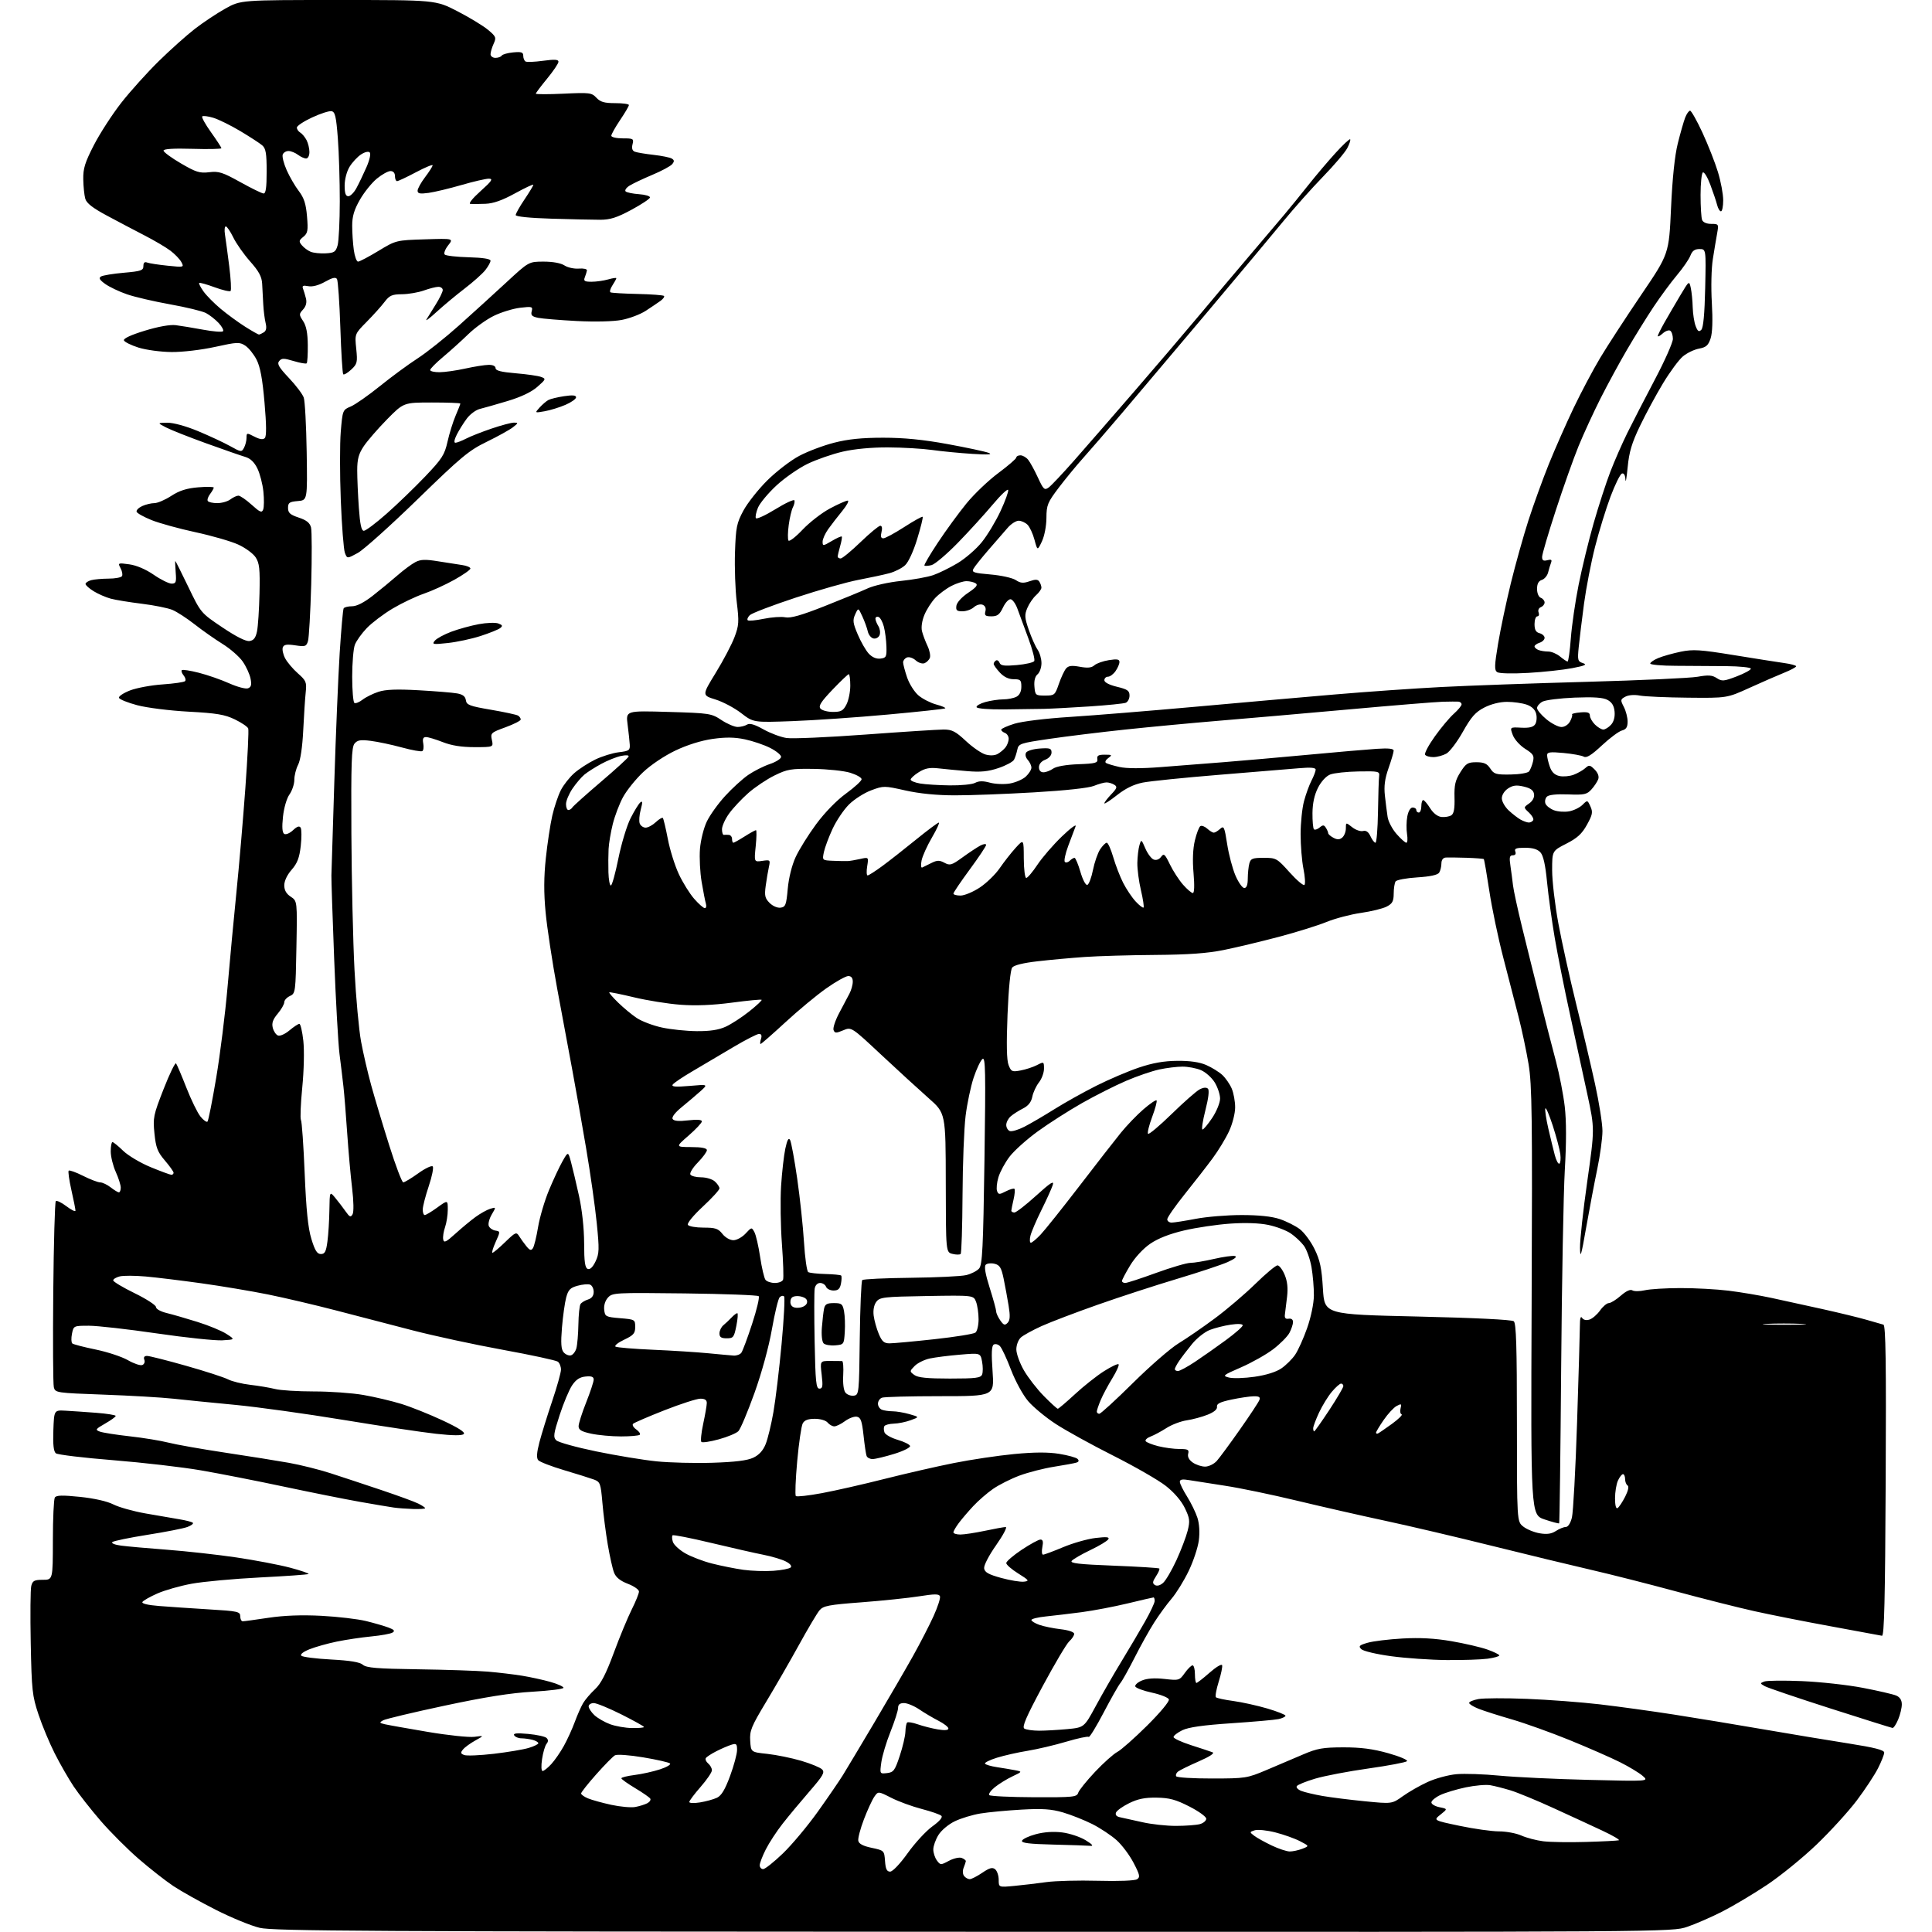 <?xml version="1.0" encoding="UTF-8" standalone="no"?>
<svg 
  version="1.1" 
  xmlns="http://www.w3.org/2000/svg" 
  xmlns:xlink="http://www.w3.org/1999/xlink" 
  xmlns:svg="http://www.w3.org/2000/svg"
  xmlns:rdf="http://www.w3.org/1999/02/22-rdf-syntax-ns#"
  xmlns:cc="http://creativecommons.org/ns#"
  xmlns:dc="http://purl.org/dc/elements/1.1/"
  viewBox="0 0 768 768"
  width="768"
  height="768"
>
<style>svg {background-color: white; }</style>"
<path stroke="none" fill="black" fill-rule="evenodd" d="M387.06,767.91C145.20,767.83 108.69,767.63 103.23,766.34C99.78,765.52 91.90,762.29 85.73,759.15C79.55,756.02 71.98,751.78 68.90,749.73C65.82,747.68 59.65,742.84 55.18,738.98C50.71,735.11 43.89,728.29 40.02,723.82C36.16,719.35 31.31,713.18 29.26,710.10C27.21,707.02 23.83,701.12 21.75,697.00C19.66,692.88 16.75,685.90 15.29,681.50C12.83,674.12 12.59,671.93 12.22,653.18C12.00,642.00 12.09,631.76 12.43,630.43C12.95,628.37 13.64,628.00 17.02,628.00C21.00,628.00 21.00,628.00 21.02,612.25C21.02,603.59 21.38,595.95 21.80,595.29C22.39,594.37 24.79,594.31 31.82,595.03C37.46,595.62 42.61,596.78 45.04,598.02C47.23,599.14 52.95,600.75 57.76,601.60C62.57,602.45 68.65,603.50 71.27,603.93C73.89,604.36 76.32,604.99 76.66,605.33C77.00,605.67 76.03,606.42 74.52,606.99C73.00,607.57 65.85,608.97 58.63,610.11C51.41,611.25 45.11,612.56 44.63,613.01C44.15,613.47 45.73,614.10 48.13,614.41C50.53,614.73 58.80,615.47 66.50,616.05C74.20,616.64 86.58,618.01 94.00,619.11C101.42,620.21 111.01,622.04 115.29,623.17C119.58,624.31 122.89,625.44 122.66,625.68C122.42,625.92 113.73,626.54 103.36,627.06C92.99,627.59 80.75,628.71 76.17,629.56C71.59,630.40 65.46,632.15 62.55,633.44C59.64,634.72 56.97,636.24 56.62,636.80C56.22,637.45 58.67,638.04 63.24,638.41C67.23,638.73 76.12,639.33 83.00,639.75C94.58,640.44 95.50,640.65 95.50,642.50C95.50,643.60 95.95,644.50 96.50,644.49C97.05,644.49 101.67,643.86 106.76,643.09C112.97,642.16 119.89,641.91 127.76,642.31C134.22,642.65 142.20,643.58 145.50,644.39C148.80,645.20 152.84,646.37 154.47,646.99C156.71,647.84 157.09,648.32 156.04,648.97C155.28,649.45 151.47,650.14 147.58,650.51C143.68,650.89 137.51,651.81 133.87,652.56C130.22,653.31 125.35,654.68 123.05,655.60C120.53,656.61 119.23,657.63 119.78,658.18C120.28,658.68 125.60,659.36 131.60,659.68C139.21,660.09 143.02,660.72 144.24,661.77C145.64,662.99 149.89,663.34 166.17,663.57C177.28,663.73 189.78,664.15 193.94,664.50C198.10,664.86 204.20,665.58 207.50,666.12C210.80,666.65 215.86,667.76 218.75,668.57C221.64,669.39 224.00,670.44 224.00,670.92C224.00,671.39 218.49,672.09 211.75,672.48C203.03,672.98 192.95,674.57 176.78,678.02C164.29,680.68 153.27,683.31 152.30,683.85C150.71,684.74 150.79,684.90 153.01,685.42C154.38,685.74 162.07,687.10 170.09,688.46C178.12,689.82 186.44,690.69 188.59,690.41C192.50,689.90 192.50,689.90 188.93,691.88C186.96,692.97 184.78,694.56 184.07,695.42C182.99,696.72 183.07,697.09 184.54,697.65C185.51,698.03 190.81,697.80 196.32,697.16C201.82,696.51 208.05,695.47 210.16,694.83C212.27,694.20 214.00,693.36 214.00,692.96C214.00,692.56 212.99,691.96 211.75,691.63C210.51,691.30 208.51,691.02 207.31,691.01C206.10,691.01 204.80,690.48 204.41,689.85C203.88,689.00 205.37,688.85 209.96,689.26C213.41,689.58 216.70,690.30 217.27,690.87C218.00,691.60 217.99,692.31 217.25,693.21C216.67,693.92 215.87,696.64 215.48,699.25C215.07,702.01 215.16,704.00 215.70,704.00C216.21,704.00 217.76,702.76 219.15,701.25C220.54,699.74 222.79,696.48 224.16,694.00C225.53,691.52 227.48,687.25 228.49,684.50C229.50,681.75 230.99,678.38 231.81,677.00C232.63,675.62 234.75,673.15 236.52,671.50C238.88,669.31 240.89,665.41 244.00,657.00C246.34,650.67 249.55,642.93 251.13,639.78C252.71,636.63 254.00,633.43 254.00,632.66C254.00,631.90 252.02,630.52 249.60,629.59C246.61,628.45 244.86,627.05 244.12,625.21C243.52,623.72 242.39,618.67 241.60,614.00C240.80,609.33 239.84,601.82 239.46,597.32C238.80,589.69 238.58,589.07 236.13,588.15C234.68,587.61 229.33,585.93 224.24,584.42C219.15,582.91 214.51,581.11 213.94,580.43C213.21,579.55 213.36,577.42 214.42,573.34C215.26,570.13 217.53,562.80 219.47,557.05C221.41,551.31 223.00,545.63 223.00,544.43C223.00,543.23 222.44,541.81 221.75,541.29C221.06,540.76 211.28,538.65 200.00,536.59C188.72,534.54 172.53,531.04 164.00,528.83C155.47,526.62 141.75,523.05 133.50,520.90C125.25,518.75 113.10,515.90 106.50,514.56C99.90,513.23 87.97,511.23 80.00,510.12C72.03,509.01 62.05,507.79 57.84,507.42C53.62,507.05 49.01,507.03 47.59,507.39C46.16,507.75 45.00,508.46 45.00,508.97C45.00,509.48 48.82,511.77 53.50,514.06C58.17,516.34 62.00,518.82 62.00,519.57C62.00,520.33 63.85,521.37 66.25,521.95C68.59,522.52 74.10,524.11 78.50,525.49C82.90,526.86 88.08,529.00 90.00,530.24C93.50,532.50 93.50,532.50 88.36,532.80C85.53,532.96 73.82,531.73 62.33,530.05C50.84,528.37 38.70,527.00 35.35,527.00C29.29,527.00 29.25,527.02 28.61,530.19C28.26,531.94 28.32,533.67 28.74,534.04C29.16,534.41 33.33,535.49 38.00,536.45C42.67,537.41 48.44,539.32 50.82,540.68C53.19,542.05 55.77,542.92 56.55,542.62C57.34,542.32 57.71,541.40 57.38,540.54C56.99,539.53 57.36,539.00 58.46,539.00C59.38,539.00 66.35,540.76 73.96,542.92C81.56,545.07 89.07,547.50 90.64,548.32C92.22,549.13 96.20,550.11 99.50,550.49C102.80,550.87 107.23,551.62 109.35,552.15C111.46,552.69 118.40,553.12 124.76,553.12C131.11,553.11 139.98,553.74 144.46,554.52C148.93,555.30 155.72,556.90 159.55,558.08C163.37,559.26 170.74,562.21 175.93,564.63C182.26,567.59 185.03,569.37 184.36,570.04C183.68,570.72 180.09,570.69 173.43,569.96C167.97,569.37 151.36,566.88 136.51,564.43C121.67,561.99 102.32,559.30 93.51,558.46C84.71,557.63 73.67,556.52 69.00,556.01C64.33,555.50 51.83,554.77 41.23,554.39C22.40,553.71 21.95,553.64 21.40,551.46C21.09,550.24 20.99,533.24 21.17,513.70C21.35,494.15 21.81,477.86 22.18,477.48C22.56,477.11 24.47,478.02 26.43,479.52C28.40,481.01 30.00,481.79 30.00,481.24C30.00,480.69 29.27,477.02 28.38,473.08C27.49,469.13 27.01,465.66 27.30,465.36C27.60,465.06 30.17,465.98 33.01,467.41C35.84,468.83 38.91,470.01 39.83,470.02C40.75,470.03 42.62,470.92 44.00,472.00C45.38,473.08 46.84,473.97 47.25,473.98C47.66,473.99 48.00,473.15 48.00,472.11C48.00,471.07 47.11,468.26 46.02,465.86C44.93,463.46 44.03,459.81 44.02,457.75C44.01,455.69 44.32,454.00 44.71,454.00C45.10,454.00 47.01,455.56 48.96,457.46C50.91,459.36 55.82,462.28 59.89,463.96C63.95,465.63 67.66,467.00 68.14,467.00C68.61,467.00 69.00,466.63 69.00,466.18C69.00,465.73 67.44,463.54 65.54,461.32C62.62,457.90 61.98,456.25 61.40,450.61C60.76,444.32 60.97,443.29 65.03,432.93C67.40,426.88 69.62,422.29 69.98,422.72C70.33,423.15 72.16,427.46 74.06,432.30C75.95,437.13 78.47,442.31 79.66,443.80C80.85,445.28 82.12,446.21 82.48,445.85C82.84,445.50 84.40,437.62 85.96,428.35C87.52,419.08 89.53,402.95 90.44,392.50C91.34,382.05 92.95,364.95 94.00,354.50C95.06,344.05 96.65,325.46 97.54,313.18C98.43,300.91 98.94,290.29 98.67,289.58C98.40,288.88 96.00,287.25 93.34,285.97C89.35,284.04 86.13,283.50 75.00,282.90C67.47,282.50 58.44,281.36 54.57,280.34C50.76,279.33 47.48,278.00 47.29,277.40C47.09,276.79 49.09,275.47 51.72,274.45C54.35,273.44 60.18,272.36 64.67,272.06C69.16,271.75 73.16,271.17 73.56,270.77C73.96,270.37 73.71,269.35 73.00,268.50C72.29,267.65 71.97,266.70 72.27,266.40C72.58,266.09 75.65,266.56 79.10,267.45C82.55,268.33 87.97,270.22 91.15,271.65C94.33,273.07 97.67,273.96 98.59,273.61C99.86,273.12 100.09,272.22 99.60,269.76C99.25,267.99 97.85,264.94 96.49,262.98C95.13,261.02 91.51,257.86 88.44,255.96C85.38,254.06 80.38,250.55 77.34,248.16C74.29,245.77 70.33,243.20 68.54,242.45C66.75,241.70 61.28,240.60 56.39,240.00C51.50,239.40 45.92,238.49 44.00,237.97C42.08,237.45 39.04,236.13 37.25,235.03C35.46,233.93 34.00,232.63 34.00,232.13C34.00,231.64 35.01,230.96 36.25,230.63C37.49,230.30 40.61,230.02 43.19,230.01C45.77,230.01 48.15,229.56 48.49,229.02C48.82,228.48 48.57,227.06 47.93,225.87C46.80,223.75 46.88,223.71 51.38,224.33C54.24,224.72 57.93,226.29 61.11,228.48C63.92,230.42 67.12,232.00 68.21,232.00C69.96,232.00 70.16,231.44 69.84,227.50C69.65,225.03 69.58,223.00 69.69,223.00C69.80,223.00 72.13,227.65 74.87,233.33C79.85,243.66 79.85,243.66 88.40,249.40C93.89,253.09 97.74,255.03 99.18,254.82C100.84,254.58 101.62,253.58 102.16,251.00C102.57,249.07 103.01,242.28 103.16,235.89C103.37,226.12 103.13,223.85 101.62,221.55C100.64,220.04 97.51,217.75 94.67,216.46C91.82,215.16 84.19,212.96 77.70,211.56C71.21,210.16 63.37,208.00 60.28,206.76C57.18,205.52 54.49,204.02 54.30,203.42C54.11,202.83 55.11,201.82 56.52,201.17C57.94,200.53 60.12,200.00 61.38,200.00C62.63,200.00 65.65,198.71 68.08,197.12C71.32,195.02 74.17,194.11 78.75,193.72C82.19,193.43 84.99,193.48 84.97,193.84C84.95,194.21 84.29,195.35 83.50,196.40C82.71,197.44 82.30,198.68 82.59,199.15C82.88,199.62 84.58,200.00 86.37,200.00C88.16,200.00 90.49,199.34 91.56,198.53C92.63,197.72 94.06,197.05 94.75,197.03C95.43,197.01 97.79,198.62 99.99,200.61C103.37,203.66 104.08,203.96 104.62,202.54C104.98,201.62 105.01,198.41 104.70,195.41C104.39,192.40 103.32,188.27 102.32,186.23C101.09,183.71 99.53,182.23 97.50,181.63C95.85,181.15 88.88,178.72 82.00,176.24C75.12,173.76 67.92,170.91 66.00,169.91C62.50,168.09 62.50,168.09 66.54,168.04C68.95,168.02 73.88,169.37 78.77,171.40C83.28,173.28 89.00,175.95 91.48,177.33C95.81,179.75 96.05,179.78 97.00,178.00C97.55,176.97 98.00,175.19 98.00,174.04C98.00,172.02 98.11,172.00 101.11,173.56C103.25,174.66 104.55,174.85 105.26,174.14C105.96,173.44 105.93,168.99 105.15,160.04C104.34,150.62 103.45,145.85 102.00,142.99C100.88,140.81 98.87,138.30 97.51,137.41C95.22,135.91 94.36,135.95 85.49,137.90C80.08,139.09 72.60,139.97 68.22,139.94C63.92,139.90 58.10,139.12 55.08,138.18C52.10,137.24 49.48,135.94 49.26,135.29C49.02,134.55 52.16,133.10 57.55,131.46C62.91,129.82 67.61,128.98 69.86,129.26C71.86,129.51 76.75,130.32 80.72,131.05C84.69,131.79 88.25,132.08 88.64,131.69C89.03,131.31 88.25,129.83 86.92,128.40C85.59,126.98 83.31,125.19 81.85,124.43C80.39,123.67 73.99,122.12 67.62,120.98C61.25,119.84 53.54,118.05 50.48,116.99C47.42,115.94 43.55,114.10 41.87,112.91C39.59,111.28 39.15,110.53 40.14,109.91C40.87,109.47 44.96,108.79 49.23,108.42C56.08,107.82 57.00,107.51 57.00,105.76C57.00,104.41 57.48,103.97 58.51,104.37C59.34,104.69 63.00,105.25 66.63,105.62C73.12,106.29 73.21,106.27 72.10,104.19C71.48,103.03 69.52,100.99 67.74,99.65C65.96,98.31 61.35,95.59 57.50,93.61C53.65,91.62 46.92,88.08 42.54,85.73C36.79,82.65 34.39,80.77 33.89,78.98C33.51,77.62 33.15,74.16 33.10,71.29C33.02,66.99 33.76,64.60 37.35,57.62C39.75,52.97 44.64,45.42 48.23,40.83C51.82,36.25 58.53,28.81 63.13,24.29C67.73,19.78 74.18,14.01 77.45,11.48C80.73,8.94 86.17,5.32 89.55,3.43C95.69,0.00 95.69,0.00 134.44,0.00C173.18,0.00 173.18,0.00 181.85,4.48C186.62,6.94 192.08,10.26 193.98,11.84C197.19,14.52 197.35,14.93 196.22,17.41C195.55,18.89 195.00,20.75 195.00,21.55C195.00,22.35 195.87,23.00 196.94,23.00C198.01,23.00 199.13,22.60 199.43,22.11C199.74,21.61 201.79,21.04 203.99,20.83C207.26,20.52 208.00,20.76 208.00,22.16C208.00,23.11 208.41,24.13 208.90,24.44C209.40,24.75 212.55,24.62 215.90,24.16C220.49,23.54 222.00,23.63 222.00,24.55C222.00,25.22 219.97,28.23 217.50,31.24C215.03,34.24 213.00,36.94 213.00,37.23C213.00,37.52 217.97,37.52 224.04,37.24C234.40,36.75 235.21,36.85 237.08,38.86C238.65,40.54 240.24,41.00 244.54,41.00C247.54,41.00 250.00,41.34 250.00,41.76C250.00,42.18 248.43,44.87 246.50,47.72C244.58,50.58 243.00,53.39 243.00,53.96C243.00,54.53 245.03,55.00 247.52,55.00C251.77,55.00 252.00,55.14 251.44,57.36C251.04,58.96 251.34,59.92 252.36,60.31C253.19,60.63 256.54,61.19 259.81,61.56C263.08,61.93 266.34,62.59 267.06,63.04C268.08,63.67 268.11,64.17 267.19,65.27C266.54,66.06 262.97,67.97 259.25,69.53C255.54,71.09 251.46,73.03 250.20,73.83C248.93,74.64 248.26,75.65 248.70,76.09C249.14,76.52 251.53,77.01 254.00,77.19C256.48,77.36 258.45,77.95 258.38,78.50C258.32,79.04 254.98,81.26 250.96,83.42C245.21,86.52 242.57,87.35 238.58,87.36C235.78,87.36 227.09,87.17 219.25,86.93C210.57,86.67 205.00,86.10 205.00,85.49C205.00,84.93 206.57,82.13 208.50,79.28C210.43,76.42 212.00,73.80 212.00,73.47C212.00,73.13 208.74,74.66 204.75,76.85C199.69,79.63 196.14,80.89 193.00,81.01C190.53,81.11 187.82,81.13 187.00,81.06C186.12,80.99 187.77,78.90 191.00,76.00C195.49,71.97 196.11,71.06 194.36,71.03C193.19,71.01 188.28,72.14 183.46,73.54C178.64,74.94 172.74,76.35 170.35,76.68C166.93,77.14 166.00,76.96 166.00,75.81C166.00,75.01 167.34,72.59 168.97,70.43C170.61,68.27 171.96,66.15 171.97,65.72C171.99,65.29 169.01,66.53 165.35,68.47C161.69,70.41 158.32,72.00 157.85,72.00C157.38,72.00 157.00,71.10 157.00,70.00C157.00,68.75 156.33,68.00 155.23,68.00C154.25,68.00 151.81,69.36 149.79,71.02C147.77,72.69 144.74,76.45 143.06,79.40C140.77,83.40 140.00,86.00 140.00,89.73C140.00,92.48 140.29,96.81 140.64,99.36C140.99,101.91 141.75,104.00 142.33,104.00C142.91,104.00 146.55,102.09 150.41,99.75C157.44,95.50 157.46,95.50 168.89,95.14C180.32,94.77 180.32,94.77 178.13,97.56C176.93,99.09 176.32,100.72 176.79,101.19C177.26,101.66 181.54,102.14 186.31,102.27C191.87,102.42 194.98,102.90 194.99,103.62C195.00,104.23 194.07,105.91 192.93,107.36C191.80,108.80 188.08,112.12 184.68,114.72C181.28,117.32 176.28,121.49 173.57,123.97C170.86,126.46 169.04,127.83 169.52,127.00C170.00,126.17 171.66,123.50 173.20,121.05C174.74,118.61 176.00,116.02 176.00,115.30C176.00,114.59 175.21,114.01 174.25,114.02C173.29,114.02 170.70,114.68 168.50,115.47C166.30,116.26 162.40,116.93 159.83,116.96C155.81,116.99 154.83,117.43 152.83,120.07C151.55,121.76 148.36,125.30 145.75,127.94C141.00,132.75 141.00,132.75 141.61,138.62C142.16,144.05 142.01,144.69 139.61,146.92C138.18,148.25 136.75,149.09 136.44,148.78C136.14,148.47 135.61,140.09 135.29,130.17C134.96,120.24 134.36,111.59 133.96,110.93C133.42,110.07 132.14,110.36 129.20,112.01C126.65,113.44 124.21,114.08 122.53,113.76C120.50,113.37 120.01,113.59 120.45,114.72C120.76,115.53 121.28,117.29 121.62,118.63C122.03,120.25 121.64,121.74 120.49,123.01C118.82,124.86 118.82,125.08 120.51,127.66C121.75,129.55 122.31,132.42 122.35,137.15C122.39,140.87 122.19,144.14 121.91,144.42C121.63,144.70 119.32,144.30 116.77,143.53C112.80,142.34 111.97,142.34 110.97,143.53C110.05,144.64 110.84,146.00 114.85,150.25C117.62,153.18 120.27,156.68 120.74,158.04C121.22,159.39 121.74,169.13 121.91,179.68C122.21,198.87 122.21,198.87 118.36,199.18C115.03,199.46 114.50,199.83 114.50,201.92C114.50,203.87 115.31,204.60 118.75,205.75C121.87,206.79 123.17,207.84 123.64,209.68C123.98,211.07 124.01,221.26 123.71,232.35C123.40,243.43 122.82,253.55 122.43,254.84C121.78,256.98 121.33,257.13 117.35,256.53C113.99,256.03 112.85,256.21 112.42,257.35C112.11,258.16 112.52,260.10 113.33,261.66C114.15,263.22 116.43,265.92 118.40,267.66C121.69,270.56 121.95,271.18 121.53,275.16C121.27,277.55 120.83,284.35 120.54,290.29C120.21,296.98 119.44,302.18 118.51,303.99C117.68,305.59 117.00,308.29 117.00,309.99C117.00,311.69 116.13,314.30 115.08,315.79C113.97,317.34 112.87,321.12 112.49,324.64C112.04,328.86 112.19,331.00 112.99,331.49C113.63,331.89 115.19,331.23 116.47,330.03C118.10,328.49 119.00,328.20 119.51,329.02C119.91,329.66 119.93,332.94 119.55,336.30C119.01,341.02 118.19,343.15 115.93,345.74C114.16,347.75 113.00,350.19 113.00,351.92C113.00,353.88 113.81,355.30 115.58,356.46C118.17,358.16 118.17,358.16 117.83,376.53C117.51,394.45 117.45,394.92 115.25,395.93C114.01,396.49 113.00,397.61 113.00,398.40C113.00,399.20 111.83,401.24 110.40,402.94C108.47,405.23 107.96,406.69 108.43,408.56C108.77,409.95 109.71,411.34 110.52,411.64C111.32,411.95 113.36,411.03 115.06,409.60C116.76,408.17 118.53,407.00 119.00,407.00C119.46,407.00 120.17,410.04 120.58,413.75C121.00,417.60 120.82,425.58 120.15,432.33C119.51,438.84 119.28,444.64 119.63,445.22C119.99,445.79 120.66,455.31 121.11,466.38C121.73,481.10 122.44,488.11 123.78,492.50C125.20,497.14 126.06,498.50 127.56,498.50C129.13,498.50 129.63,497.55 130.16,493.50C130.53,490.75 130.88,485.12 130.94,481.00C131.06,473.50 131.06,473.50 133.28,476.18C134.50,477.65 136.35,480.07 137.39,481.55C138.99,483.83 139.42,484.01 140.16,482.68C140.67,481.77 140.59,477.45 139.97,472.31C139.38,467.46 138.51,457.65 138.02,450.50C137.54,443.35 136.87,435.02 136.53,432.00C136.20,428.98 135.49,423.12 134.96,419.00C134.44,414.88 133.48,397.77 132.83,381.00C132.18,364.23 131.69,349.38 131.74,348.00C131.78,346.62 132.30,329.98 132.89,311.00C133.48,292.02 134.45,268.88 135.03,259.57C135.62,250.26 136.33,242.27 136.61,241.82C136.89,241.37 138.40,241.00 139.97,241.00C141.80,241.00 144.74,239.50 148.16,236.82C151.10,234.52 155.53,230.88 158.00,228.72C160.47,226.56 163.68,224.19 165.13,223.44C167.20,222.36 169.10,222.30 174.13,223.12C177.63,223.69 181.96,224.37 183.75,224.62C185.54,224.88 187.00,225.50 187.00,226.00C187.00,226.49 184.14,228.50 180.65,230.45C177.16,232.41 171.65,234.92 168.41,236.03C165.17,237.15 159.59,239.81 156.01,241.95C152.43,244.09 147.84,247.56 145.81,249.67C143.78,251.78 141.64,254.77 141.06,256.32C140.48,257.86 140.00,263.57 140.00,269.01C140.00,274.44 140.40,279.13 140.88,279.43C141.37,279.73 142.83,279.14 144.13,278.13C145.43,277.12 148.28,275.71 150.45,275.00C153.31,274.07 157.72,273.90 166.45,274.39C173.08,274.76 179.94,275.32 181.69,275.64C183.97,276.04 184.98,276.83 185.19,278.35C185.46,280.23 186.67,280.69 195.18,282.14C200.50,283.05 205.34,284.09 205.93,284.46C206.52,284.82 207.00,285.52 207.00,286.01C207.00,286.49 204.28,287.88 200.95,289.10C195.16,291.21 194.93,291.42 195.53,294.15C196.16,297.00 196.16,297.00 188.62,297.00C183.43,297.00 179.49,296.37 176.00,295.00C173.21,293.90 170.22,293.00 169.35,293.00C168.20,293.00 167.90,293.69 168.25,295.52C168.51,296.91 168.35,298.29 167.87,298.58C167.40,298.87 163.75,298.22 159.76,297.13C155.77,296.04 150.22,294.86 147.43,294.51C143.32,293.98 142.09,294.19 140.93,295.59C139.74,297.02 139.53,303.12 139.68,331.41C139.78,350.16 140.34,374.52 140.92,385.54C141.49,396.57 142.67,409.39 143.53,414.04C144.39,418.69 146.21,426.55 147.58,431.50C148.94,436.45 152.15,447.14 154.71,455.25C157.26,463.36 159.78,470.00 160.30,470.00C160.83,470.00 163.51,468.39 166.25,466.42C168.99,464.45 171.59,463.21 172.01,463.67C172.44,464.13 171.74,467.65 170.44,471.50C169.15,475.35 168.07,479.51 168.05,480.75C168.02,481.99 168.38,483.00 168.85,483.00C169.32,483.00 171.57,481.65 173.85,479.99C178.00,476.99 178.00,476.99 178.00,480.84C178.00,482.97 177.51,486.10 176.92,487.81C176.32,489.51 175.99,491.71 176.18,492.69C176.47,494.18 177.29,493.79 181.01,490.42C183.48,488.18 187.07,485.20 189.00,483.79C190.93,482.38 193.57,480.91 194.87,480.51C197.24,479.79 197.24,479.79 195.47,482.78C194.50,484.43 193.97,486.47 194.29,487.31C194.61,488.15 195.79,488.99 196.90,489.17C198.91,489.50 198.91,489.52 197.01,493.75C195.96,496.09 195.40,498.00 195.76,498.00C196.13,498.00 198.40,496.09 200.81,493.75C204.89,489.80 205.28,489.63 206.35,491.37C206.98,492.40 208.28,494.20 209.23,495.37C210.61,497.07 211.14,497.23 211.85,496.15C212.34,495.41 213.26,491.63 213.90,487.75C214.55,483.87 216.49,477.28 218.23,473.11C219.96,468.95 222.38,463.77 223.61,461.61C225.84,457.69 225.84,457.69 226.99,461.96C227.62,464.31 229.05,470.34 230.16,475.36C231.39,480.97 232.18,488.24 232.20,494.18C232.21,501.61 232.55,504.00 233.64,504.41C234.55,504.77 235.64,503.72 236.73,501.45C238.22,498.32 238.27,496.67 237.22,486.22C236.58,479.77 234.68,466.40 233.00,456.50C231.33,446.60 228.86,432.65 227.53,425.50C226.19,418.35 223.47,403.73 221.49,393.00C219.51,382.27 217.44,368.59 216.88,362.60C216.15,354.87 216.18,348.60 216.98,341.10C217.60,335.27 218.75,327.68 219.54,324.23C220.33,320.78 221.86,316.24 222.93,314.13C224.00,312.03 226.42,308.96 228.29,307.32C230.17,305.67 233.91,303.25 236.60,301.94C239.30,300.63 243.53,299.32 246.00,299.03C250.05,298.55 250.48,298.25 250.34,296.00C250.26,294.62 249.87,291.02 249.48,288.00C248.77,282.50 248.77,282.50 265.71,283.00C282.13,283.48 282.79,283.59 286.81,286.25C289.09,287.76 291.98,288.99 293.23,288.98C294.48,288.98 296.16,288.55 296.97,288.04C298.00,287.39 299.95,287.95 303.47,289.93C306.24,291.48 310.38,293.03 312.67,293.37C314.97,293.72 329.07,293.10 344.01,292.00C358.95,290.90 372.95,290.00 375.13,290.00C378.44,290.00 379.87,290.74 383.94,294.54C386.61,297.04 390.12,299.46 391.73,299.92C393.55,300.44 395.40,300.36 396.58,299.71C397.64,299.12 399.05,297.94 399.72,297.07C400.39,296.21 400.95,294.70 400.97,293.72C400.99,292.74 400.32,291.68 399.50,291.36C398.67,291.05 398.00,290.46 398.00,290.06C398.00,289.65 400.36,288.59 403.25,287.69C406.29,286.75 415.67,285.60 425.50,284.98C434.85,284.38 457.12,282.57 475.00,280.96C492.88,279.35 517.85,277.14 530.50,276.07C543.15,274.99 562.27,273.65 573.00,273.10C583.73,272.54 609.83,271.61 631.00,271.03C652.17,270.45 671.90,269.54 674.84,269.02C679.08,268.26 680.64,268.37 682.44,269.56C684.49,270.90 685.26,270.83 690.36,268.88C693.46,267.69 696.00,266.31 696.00,265.81C696.00,265.31 691.61,264.85 686.25,264.80C680.89,264.75 671.89,264.69 666.25,264.67C660.61,264.66 656.00,264.25 656.00,263.77C656.00,263.29 657.46,262.29 659.25,261.56C661.04,260.82 665.04,259.70 668.13,259.06C673.01,258.06 675.84,258.24 689.13,260.40C697.59,261.78 706.64,263.20 709.25,263.57C711.86,263.93 714.00,264.51 714.00,264.86C713.99,265.21 711.86,266.36 709.25,267.41C706.64,268.46 700.45,271.16 695.50,273.41C686.50,277.50 686.50,277.50 671.00,277.34C662.48,277.26 653.86,276.88 651.86,276.50C649.71,276.09 647.37,276.27 646.11,276.94C644.12,278.01 644.08,278.25 645.49,280.99C646.32,282.59 647.00,285.22 647.00,286.84C647.00,289.05 646.44,289.93 644.75,290.38C643.51,290.71 639.93,293.37 636.79,296.30C632.63,300.19 630.67,301.40 629.57,300.78C628.73,300.31 625.12,299.66 621.53,299.32C616.13,298.82 615.00,298.97 615.00,300.21C615.00,301.03 615.48,303.09 616.08,304.79C616.82,306.93 617.99,308.06 619.90,308.48C621.41,308.81 623.97,308.58 625.57,307.97C627.18,307.36 629.25,306.18 630.17,305.35C631.67,303.99 632.05,304.05 633.90,305.90C635.18,307.18 635.72,308.62 635.33,309.73C634.98,310.70 633.78,312.53 632.65,313.78C630.81,315.82 629.81,316.04 623.34,315.79C618.76,315.61 615.66,315.94 614.91,316.69C614.26,317.34 614.01,318.58 614.34,319.45C614.68,320.32 616.19,321.50 617.71,322.08C619.23,322.66 621.97,322.85 623.80,322.51C625.62,322.17 627.99,321.01 629.07,319.93C631.02,317.98 631.04,317.99 632.22,320.58C633.25,322.84 633.06,323.83 630.84,327.85C628.85,331.46 627.02,333.14 622.64,335.37C617.00,338.25 617.00,338.25 617.00,345.96C617.00,350.20 618.12,359.71 619.48,367.09C620.84,374.47 624.02,388.83 626.53,399.00C629.05,409.18 632.44,423.55 634.06,430.94C635.68,438.34 637.00,446.73 637.00,449.58C637.00,452.44 636.08,459.22 634.95,464.64C633.82,470.06 631.83,480.57 630.52,488.00C628.54,499.32 628.14,500.61 628.08,496.00C628.03,492.97 629.33,481.08 630.97,469.58C633.93,448.66 633.93,448.66 631.01,435.08C629.41,427.61 626.32,413.39 624.15,403.49C621.97,393.58 619.24,379.85 618.06,372.99C616.89,366.12 615.50,356.04 614.97,350.59C614.32,343.82 613.49,340.09 612.35,338.84C611.21,337.58 609.29,337.00 606.24,337.00C602.69,337.00 601.90,337.31 602.36,338.50C602.72,339.44 602.35,340.00 601.36,340.00C600.08,340.00 599.91,340.78 600.43,344.25C600.77,346.59 601.24,350.07 601.45,352.00C601.67,353.93 603.28,361.35 605.03,368.50C606.78,375.65 609.96,388.48 612.11,397.00C614.25,405.52 617.13,416.72 618.51,421.87C619.88,427.03 621.46,435.13 622.01,439.87C622.67,445.56 622.68,454.13 622.04,465.00C621.51,474.07 620.86,509.34 620.59,543.36C620.32,577.39 619.96,605.37 619.79,605.54C619.62,605.71 617.01,605.02 613.99,604.00C608.50,602.14 608.50,602.14 608.85,517.32C609.16,443.54 609.00,431.26 607.63,423.00C606.76,417.77 604.95,409.23 603.60,404.00C602.26,398.77 599.53,388.20 597.53,380.50C595.53,372.80 593.05,360.95 592.03,354.17C591.00,347.38 590.02,341.69 589.83,341.51C589.65,341.34 586.58,341.10 583.00,340.98C579.42,340.87 575.71,340.82 574.75,340.88C573.64,340.96 572.99,341.82 572.98,343.25C572.98,344.49 572.57,346.13 572.09,346.89C571.50,347.81 568.53,348.45 563.35,348.78C559.03,349.05 555.17,349.77 554.77,350.39C554.36,351.00 554.02,353.18 554.02,355.22C554.00,358.28 553.50,359.21 551.21,360.39C549.67,361.19 545.06,362.31 540.96,362.90C536.86,363.49 530.71,365.11 527.31,366.50C523.90,367.89 515.35,370.56 508.31,372.42C501.26,374.28 491.45,376.63 486.50,377.63C479.95,378.96 472.51,379.50 459.20,379.60C449.13,379.67 436.53,380.04 431.20,380.41C425.86,380.78 417.45,381.55 412.50,382.12C406.77,382.77 403.08,383.68 402.36,384.62C401.67,385.50 400.93,392.97 400.51,403.30C400.04,415.09 400.16,421.40 400.92,423.36C401.95,426.00 402.32,426.16 405.73,425.52C407.77,425.14 410.68,424.18 412.22,423.39C414.95,421.97 415.00,422.00 415.00,424.84C415.00,426.43 414.10,428.88 412.99,430.28C411.89,431.69 410.70,434.24 410.36,435.96C409.93,438.12 408.77,439.58 406.62,440.66C404.90,441.53 402.71,442.93 401.75,443.78C400.79,444.62 400.00,446.15 400.00,447.19C400.00,448.22 400.63,449.31 401.40,449.60C402.17,449.90 404.75,449.15 407.14,447.93C409.52,446.72 414.90,443.57 419.10,440.94C423.29,438.31 430.83,434.10 435.85,431.58C440.86,429.06 448.46,425.82 452.73,424.38C458.23,422.53 462.69,421.74 468.00,421.70C473.03,421.65 476.81,422.20 479.49,423.36C481.68,424.32 484.55,426.09 485.87,427.30C487.18,428.51 488.87,430.95 489.63,432.72C490.38,434.49 491.00,437.86 490.99,440.22C490.98,442.63 489.92,446.77 488.56,449.70C487.23,452.56 484.31,457.38 482.06,460.41C479.82,463.45 474.84,469.85 470.99,474.65C467.15,479.44 464.00,483.96 464.00,484.68C464.00,485.41 464.79,486.00 465.75,486.00C466.71,486.00 471.03,485.32 475.34,484.50C479.65,483.67 487.85,483.00 493.55,483.00C500.42,483.00 505.55,483.54 508.72,484.60C511.35,485.48 514.93,487.28 516.67,488.59C518.42,489.91 521.06,493.47 522.55,496.51C524.74,500.99 525.38,504.01 525.88,512.27C526.50,522.50 526.50,522.50 563.50,523.34C586.11,523.86 600.99,524.59 601.75,525.22C602.71,526.01 603.00,535.32 603.00,565.55C603.00,604.85 603.00,604.85 605.53,606.84C606.92,607.94 609.86,609.14 612.06,609.51C614.95,610.00 616.74,609.74 618.50,608.59C619.84,607.72 621.60,607.00 622.43,607.00C623.32,607.00 624.30,605.50 624.86,603.25C625.37,601.19 626.30,584.20 626.91,565.50C627.52,546.80 628.02,529.48 628.03,527.00C628.03,524.10 628.34,522.98 628.89,523.86C629.43,524.70 630.54,524.96 631.85,524.55C633.00,524.18 634.89,522.56 636.04,520.94C637.19,519.32 638.76,518.00 639.53,518.00C640.30,518.00 642.43,516.68 644.27,515.07C646.40,513.20 648.08,512.43 648.90,512.94C649.62,513.38 651.84,513.36 653.85,512.90C655.86,512.43 662.23,512.04 668.00,512.03C673.77,512.02 682.39,512.48 687.14,513.07C691.89,513.65 699.54,514.94 704.14,515.93C708.74,516.92 717.90,518.93 724.50,520.39C731.10,521.86 738.98,523.77 742.00,524.65C745.02,525.52 748.04,526.39 748.69,526.57C749.60,526.82 749.82,541.48 749.59,588.70C749.37,635.89 749.02,650.44 748.11,650.24C747.45,650.09 738.42,648.42 728.03,646.53C717.64,644.64 703.83,641.90 697.32,640.45C690.82,639.00 676.73,635.44 666.00,632.54C655.27,629.64 640.20,625.81 632.50,624.04C624.80,622.27 607.02,617.96 593.00,614.48C578.98,610.99 559.85,606.50 550.50,604.50C541.15,602.50 525.40,598.91 515.50,596.53C505.60,594.14 492.77,591.48 487.00,590.61C481.23,589.73 474.81,588.73 472.75,588.38C470.02,587.91 469.00,588.09 469.00,589.03C469.00,589.74 470.30,592.39 471.89,594.91C473.47,597.44 475.32,601.24 476.00,603.36C476.76,605.75 476.97,609.18 476.55,612.36C476.18,615.19 474.37,620.65 472.51,624.50C470.66,628.35 467.60,633.30 465.72,635.50C463.83,637.70 460.71,641.98 458.79,645.00C456.86,648.02 453.35,654.33 450.99,659.00C448.62,663.67 446.09,668.20 445.35,669.07C444.62,669.93 441.62,675.22 438.69,680.82C435.75,686.43 433.09,690.76 432.78,690.44C432.46,690.13 428.45,690.99 423.85,692.35C419.26,693.72 412.35,695.34 408.50,695.97C404.65,696.59 399.16,697.83 396.30,698.72C393.43,699.61 391.30,700.67 391.55,701.08C391.80,701.49 393.92,702.11 396.26,702.47C398.59,702.82 401.83,703.37 403.47,703.68C406.43,704.25 406.43,704.25 402.47,706.13C400.28,707.16 397.15,709.09 395.50,710.41C393.85,711.74 392.84,713.17 393.26,713.59C393.68,714.01 401.68,714.39 411.03,714.43C426.74,714.49 428.07,714.36 428.61,712.64C428.94,711.62 431.97,707.87 435.34,704.29C438.72,700.72 442.69,697.18 444.17,696.41C445.64,695.65 450.97,690.94 456.01,685.94C461.27,680.71 464.94,676.29 464.65,675.53C464.37,674.80 461.33,673.60 457.90,672.85C454.47,672.11 451.50,671.00 451.29,670.39C451.09,669.77 452.30,668.70 453.98,668.01C456.00,667.17 459.02,666.97 462.92,667.41C468.65,668.06 468.86,668.00 470.97,665.04C472.16,663.37 473.56,662.00 474.07,662.00C474.58,662.00 475.00,663.58 475.00,665.50C475.00,667.42 475.27,669.00 475.60,669.00C475.92,669.00 478.28,667.17 480.82,664.93C483.37,662.68 485.61,661.34 485.81,661.94C486.01,662.54 485.40,665.51 484.44,668.54C483.49,671.57 483.00,674.33 483.35,674.69C483.71,675.04 486.81,675.71 490.25,676.17C493.69,676.64 499.76,677.98 503.75,679.15C507.74,680.33 511.00,681.62 511.00,682.03C511.00,682.43 509.76,683.03 508.25,683.36C506.74,683.69 498.30,684.43 489.50,685.02C478.26,685.77 472.46,686.60 470.00,687.79C468.07,688.73 466.50,689.95 466.50,690.50C466.50,691.05 469.65,692.50 473.50,693.74C477.35,694.97 481.18,696.24 482.00,696.56C482.94,696.92 480.88,698.28 476.50,700.19C472.65,701.87 468.94,703.69 468.26,704.24C467.58,704.78 467.27,705.63 467.57,706.11C467.87,706.60 474.28,706.99 481.81,706.98C495.09,706.97 495.74,706.87 503.50,703.59C507.90,701.74 514.42,698.96 518.00,697.42C523.59,695.02 525.84,694.62 534.00,694.60C540.96,694.59 545.72,695.21 551.82,696.92C556.40,698.21 559.76,699.64 559.30,700.10C558.83,700.57 551.94,701.87 543.98,703.00C536.01,704.12 526.49,705.94 522.80,707.04C519.12,708.13 515.83,709.47 515.49,710.02C515.15,710.56 515.99,711.43 517.34,711.94C518.70,712.46 522.44,713.34 525.65,713.91C528.87,714.47 536.41,715.43 542.42,716.02C553.33,717.10 553.33,717.10 557.64,714.01C560.01,712.31 564.46,709.76 567.53,708.36C570.60,706.95 575.73,705.56 578.93,705.27C582.13,704.98 589.86,705.24 596.12,705.85C602.38,706.45 618.30,707.21 631.50,707.53C655.50,708.12 655.50,708.12 653.00,705.95C651.62,704.75 647.58,702.30 644.00,700.51C640.42,698.71 631.42,694.77 624.00,691.74C616.58,688.72 606.23,685.01 601.00,683.49C595.77,681.98 589.81,680.08 587.75,679.26C585.69,678.45 584.00,677.40 584.00,676.94C584.00,676.47 585.66,675.78 587.69,675.40C589.72,675.02 598.38,674.98 606.94,675.32C615.50,675.66 628.58,676.64 636.00,677.51C643.42,678.38 656.70,680.21 665.50,681.58C674.30,682.95 690.27,685.59 701.00,687.44C711.73,689.29 726.91,691.81 734.75,693.04C745.18,694.68 749.00,695.66 749.00,696.68C749.00,697.44 747.89,700.25 746.54,702.91C745.19,705.58 741.40,711.33 738.11,715.70C734.82,720.06 727.65,727.93 722.17,733.19C716.69,738.45 707.77,745.70 702.35,749.31C696.93,752.91 688.96,757.67 684.62,759.88C680.29,762.09 674.02,764.82 670.68,765.95C664.62,768.00 664.31,768.00 387.06,767.91zM403.25,749.67C406.69,749.34 412.43,748.66 416.00,748.16C419.57,747.67 428.80,747.43 436.50,747.64C444.68,747.86 451.12,747.61 452.00,747.03C453.29,746.19 453.10,745.28 450.63,740.54C449.06,737.50 446.03,733.45 443.91,731.54C441.79,729.63 437.43,726.73 434.23,725.11C431.02,723.50 425.75,721.40 422.52,720.46C417.89,719.12 414.43,718.88 406.08,719.35C400.26,719.68 392.91,720.37 389.74,720.89C386.57,721.41 381.98,722.80 379.53,723.99C377.04,725.19 374.18,727.59 373.04,729.44C371.92,731.25 371.00,733.83 371.00,735.18C371.00,736.52 371.64,738.49 372.43,739.56C373.82,741.44 373.95,741.45 377.22,739.70C379.08,738.71 381.36,738.20 382.30,738.56C383.23,738.92 383.97,739.50 383.93,739.86C383.89,740.21 383.50,741.40 383.05,742.50C382.59,743.64 382.68,745.04 383.25,745.75C383.80,746.44 384.80,747.00 385.48,747.00C386.16,747.00 388.40,745.86 390.46,744.46C393.39,742.47 394.51,742.18 395.60,743.08C396.37,743.72 397.00,745.60 397.00,747.26C397.00,750.27 397.00,750.27 403.25,749.67zM353.84,744.00C354.85,744.00 357.78,740.91 360.84,736.63C363.74,732.57 368.15,727.80 370.64,726.01C373.48,723.97 374.81,722.41 374.22,721.82C373.70,721.30 370.17,720.07 366.39,719.09C362.60,718.11 357.16,716.12 354.30,714.66C349.10,712.02 349.10,712.02 347.56,714.22C346.71,715.44 344.85,719.47 343.43,723.19C342.01,726.91 341.00,730.75 341.18,731.72C341.42,732.95 343.06,733.82 346.51,734.54C351.46,735.59 351.50,735.63 351.81,739.80C352.04,742.99 352.53,744.00 353.84,744.00zM303.36,743.00C304.11,743.00 307.65,740.19 311.23,736.75C314.80,733.31 321.05,725.84 325.12,720.14C329.18,714.44 333.65,707.92 335.06,705.64C336.47,703.36 342.16,693.85 347.71,684.50C353.25,675.15 360.11,663.34 362.95,658.26C365.79,653.18 369.47,646.04 371.12,642.39C372.77,638.75 373.91,635.22 373.65,634.54C373.28,633.57 371.53,633.58 365.34,634.56C361.03,635.24 350.75,636.31 342.50,636.94C329.44,637.92 327.28,638.33 325.78,640.11C324.83,641.23 321.16,647.40 317.63,653.82C314.09,660.25 308.21,670.45 304.56,676.50C298.65,686.31 297.96,687.99 298.22,692.00C298.50,696.50 298.50,696.50 305.00,697.19C308.57,697.58 314.63,698.81 318.45,699.93C322.27,701.05 326.03,702.60 326.79,703.36C327.96,704.54 327.22,705.84 321.77,712.12C318.25,716.18 313.45,721.95 311.11,724.94C308.76,727.93 305.75,732.53 304.42,735.16C303.09,737.78 302.00,740.62 302.00,741.47C302.00,742.31 302.61,743.00 303.36,743.00zM512.68,735.99C513.89,736.00 516.14,735.51 517.68,734.92C520.50,733.83 520.50,733.83 516.76,731.90C514.71,730.83 510.31,729.27 507.00,728.42C503.68,727.57 499.99,727.19 498.80,727.56C496.67,728.24 496.66,728.28 498.56,729.74C499.63,730.55 502.75,732.29 505.50,733.60C508.25,734.91 511.48,735.98 512.68,735.99zM433.50,733.75C432.40,733.65 425.73,733.42 418.68,733.25C409.15,733.02 405.96,732.63 406.26,731.72C406.48,731.05 408.95,729.88 411.75,729.13C415.04,728.24 418.76,727.99 422.23,728.42C425.20,728.79 429.39,730.19 431.56,731.52C434.14,733.10 434.81,733.87 433.50,733.75zM630.50,732.20C637.10,732.01 642.95,731.71 643.50,731.54C644.05,731.38 641.12,729.66 637.00,727.73C632.88,725.80 624.10,721.74 617.50,718.73C610.90,715.71 603.25,712.55 600.50,711.71C597.75,710.87 594.11,709.94 592.40,709.65C590.70,709.35 586.32,709.74 582.67,710.50C579.03,711.26 574.46,712.64 572.52,713.56C570.58,714.48 569.00,715.80 569.00,716.49C569.00,717.18 570.46,718.04 572.24,718.40C575.48,719.05 575.48,719.05 572.62,721.33C569.76,723.61 569.76,723.61 580.23,725.80C585.99,727.01 593.03,728.00 595.88,728.00C598.73,728.00 602.74,728.75 604.78,729.66C606.83,730.57 610.75,731.60 613.50,731.94C616.25,732.28 623.90,732.40 630.50,732.20zM467.50,725.82C471.35,725.81 475.62,725.49 477.00,725.11C478.38,724.72 479.50,723.76 479.50,722.97C479.50,722.17 476.48,719.99 472.78,718.11C467.38,715.35 464.85,714.67 459.78,714.59C455.11,714.52 452.31,715.09 448.84,716.80C446.28,718.06 443.93,719.74 443.62,720.54C443.27,721.47 443.85,722.13 445.29,722.40C446.50,722.64 450.43,723.51 454.00,724.33C457.57,725.16 463.65,725.83 467.50,725.82zM252.50,718.31C254.15,718.01 256.30,717.34 257.28,716.83C258.26,716.32 258.80,715.49 258.49,714.98C258.18,714.48 255.47,712.60 252.46,710.80C249.46,709.00 247.00,707.25 247.00,706.90C247.00,706.54 249.36,705.96 252.25,705.59C255.14,705.23 259.68,704.22 262.34,703.35C265.00,702.49 266.80,701.43 266.34,701.00C265.88,700.57 261.10,699.48 255.71,698.58C250.22,697.66 245.28,697.30 244.46,697.76C243.65,698.21 240.30,701.62 237.00,705.34C233.70,709.05 231.00,712.47 231.00,712.93C231.00,713.38 232.24,714.27 233.75,714.89C235.26,715.52 239.43,716.67 243.00,717.45C246.57,718.22 250.85,718.61 252.50,718.31zM278.25,716.49C280.59,716.11 283.61,715.28 284.97,714.65C286.76,713.81 288.19,711.46 290.21,706.00C291.73,701.88 292.99,697.23 292.99,695.68C293.00,693.22 292.72,692.95 290.75,693.56C289.51,693.94 286.84,695.09 284.82,696.11C282.79,697.14 280.89,698.38 280.58,698.87C280.27,699.37 280.69,700.33 281.51,701.01C282.33,701.69 283.00,702.90 283.00,703.71C283.00,704.52 280.98,707.49 278.50,710.32C276.02,713.15 274.00,715.85 274.00,716.32C274.00,716.79 275.91,716.87 278.25,716.49zM352.60,704.83C355.20,704.53 355.73,703.82 357.66,698.00C358.85,694.42 359.86,690.11 359.91,688.42C359.96,686.72 360.27,685.07 360.59,684.74C360.92,684.42 362.83,684.74 364.85,685.45C366.87,686.16 370.43,687.07 372.76,687.46C375.55,687.93 377.00,687.81 377.00,687.11C377.00,686.52 375.23,685.14 373.06,684.03C370.89,682.92 367.45,680.89 365.42,679.51C363.38,678.13 360.66,677.00 359.36,677.00C357.70,677.00 357.00,677.57 357.00,678.92C357.00,679.98 355.64,684.23 353.99,688.37C352.33,692.51 350.69,697.98 350.34,700.53C349.71,705.16 349.71,705.16 352.60,704.83zM413.00,687.98C415.48,687.98 420.53,687.70 424.24,687.35C430.97,686.71 430.97,686.71 435.62,678.11C438.18,673.37 442.74,665.45 445.76,660.50C448.77,655.55 452.99,648.42 455.12,644.66C457.25,640.90 459.00,637.19 459.00,636.41C459.00,635.63 458.80,635.00 458.56,635.00C458.32,635.00 453.71,636.07 448.31,637.37C442.92,638.67 434.68,640.24 430.00,640.86C425.32,641.47 418.91,642.24 415.75,642.56C412.59,642.88 410.00,643.52 410.00,643.97C410.00,644.43 411.43,645.30 413.19,645.92C414.94,646.53 418.77,647.31 421.69,647.65C424.83,648.02 427.00,648.77 427.00,649.48C427.00,650.15 426.12,651.49 425.04,652.46C423.97,653.43 419.22,661.45 414.48,670.27C407.91,682.50 406.18,686.50 407.19,687.14C407.91,687.59 410.52,687.97 413.00,687.98zM251.25,686.93C253.86,686.97 256.00,686.78 256.00,686.51C256.00,686.24 251.96,683.99 247.02,681.51C242.08,679.03 237.13,677.00 236.02,677.00C234.91,677.00 234.00,677.60 234.00,678.33C234.00,679.05 235.03,680.62 236.29,681.81C237.56,682.99 240.37,684.61 242.54,685.41C244.72,686.21 248.64,686.89 251.25,686.93zM752.30,686.89C751.86,686.83 740.70,683.33 727.50,679.10C714.30,674.87 702.60,670.90 701.50,670.27C699.60,669.19 699.59,669.10 701.33,668.43C702.34,668.04 709.09,667.97 716.33,668.27C723.57,668.58 734.45,669.77 740.50,670.94C746.55,672.10 752.51,673.48 753.75,674.00C755.25,674.64 756.00,675.81 756.00,677.51C756.00,678.92 755.35,681.62 754.55,683.53C753.75,685.44 752.74,686.95 752.30,686.89zM575.11,659.90C568.72,659.84 558.78,659.15 553.01,658.37C547.17,657.58 541.90,656.33 541.13,655.56C539.94,654.37 540.30,654.00 543.62,653.03C545.75,652.40 552.00,651.64 557.50,651.33C564.48,650.94 570.36,651.26 577.00,652.40C582.23,653.30 588.64,654.79 591.25,655.72C593.86,656.64 596.00,657.70 596.00,658.06C596.00,658.43 593.91,659.01 591.36,659.36C588.81,659.71 581.50,659.95 575.11,659.90zM462.37,629.20C463.43,628.26 465.80,624.21 467.65,620.20C469.49,616.18 471.50,610.91 472.11,608.49C473.09,604.60 472.95,603.53 470.98,599.45C469.59,596.58 466.72,593.24 463.42,590.66C460.50,588.37 451.09,582.96 442.50,578.63C433.92,574.31 423.64,568.64 419.67,566.04C415.69,563.45 410.76,559.37 408.72,556.99C406.64,554.56 403.66,549.11 401.92,544.58C400.23,540.13 398.24,535.88 397.51,535.13C396.79,534.38 395.67,534.09 395.02,534.49C394.18,535.01 394.05,537.97 394.56,545.10C395.26,555.00 395.26,555.00 373.71,555.00C361.86,555.00 351.45,555.27 350.58,555.61C349.71,555.94 349.00,557.02 349.00,558.00C349.00,558.98 349.71,560.06 350.58,560.39C351.45,560.73 353.36,561.00 354.83,561.01C356.30,561.01 359.30,561.52 361.50,562.14C365.50,563.28 365.50,563.28 362.00,564.56C360.07,565.27 357.06,565.88 355.31,565.92C353.55,565.97 351.87,566.41 351.56,566.91C351.25,567.41 351.27,568.54 351.60,569.41C351.94,570.29 354.28,571.60 356.80,572.34C359.33,573.08 361.56,574.17 361.76,574.78C361.96,575.39 359.16,576.80 355.46,577.94C351.79,579.07 347.92,580.00 346.86,580.00C345.80,580.00 344.73,579.44 344.48,578.75C344.22,578.06 343.67,574.36 343.26,570.51C342.64,564.82 342.15,563.46 340.63,563.17C339.60,562.97 337.48,563.75 335.92,564.90C334.36,566.06 332.44,567.00 331.66,567.00C330.88,567.00 329.68,566.33 329.00,565.50C328.29,564.64 326.11,564.00 323.91,564.00C321.21,564.00 319.78,564.54 319.09,565.84C318.55,566.85 317.56,573.60 316.90,580.85C316.24,588.10 316.00,594.33 316.36,594.70C316.73,595.06 321.41,594.54 326.76,593.54C332.12,592.54 343.29,590.00 351.58,587.90C359.88,585.80 372.25,582.96 379.08,581.60C385.91,580.23 396.71,578.62 403.08,578.01C411.15,577.24 416.58,577.21 421.00,577.92C424.49,578.48 427.79,579.39 428.34,579.94C429.00,580.60 428.86,581.09 427.92,581.40C427.14,581.66 423.12,582.40 419.00,583.05C414.88,583.70 408.68,585.29 405.24,586.58C401.80,587.86 397.07,590.25 394.74,591.87C392.41,593.49 388.89,596.54 386.92,598.66C384.94,600.77 382.36,603.80 381.17,605.38C379.97,606.97 379.00,608.66 379.00,609.13C379.00,609.61 380.24,610.00 381.75,610.00C383.26,610.00 387.65,609.33 391.50,608.52C395.35,607.70 399.07,607.03 399.78,607.02C400.48,607.01 398.77,610.25 395.98,614.22C393.06,618.38 391.04,622.29 391.21,623.45C391.43,625.02 392.97,625.88 398.00,627.26C401.57,628.23 405.62,628.90 407.00,628.74C409.29,628.48 409.10,628.20 404.75,625.48C402.14,623.85 400.00,621.99 400.00,621.34C400.00,620.69 402.75,618.33 406.11,616.08C409.48,613.84 412.84,612.00 413.59,612.00C414.57,612.00 414.78,612.84 414.35,615.00C414.02,616.65 414.15,618.00 414.64,618.00C415.14,618.00 418.72,616.66 422.61,615.03C426.51,613.39 432.30,611.75 435.50,611.37C439.97,610.85 441.14,610.97 440.55,611.91C440.14,612.59 436.93,614.51 433.43,616.18C429.92,617.86 426.60,619.78 426.03,620.46C425.23,621.42 428.85,621.84 442.71,622.38C452.44,622.76 460.60,623.27 460.84,623.51C461.08,623.74 460.49,625.13 459.53,626.59C458.12,628.75 458.04,629.41 459.12,630.08C459.94,630.58 461.19,630.25 462.37,629.20zM307.46,624.42C310.73,624.18 313.82,623.58 314.32,623.08C314.87,622.53 314.08,621.58 312.36,620.70C310.79,619.89 306.80,618.70 303.50,618.05C300.20,617.41 290.84,615.28 282.69,613.33C274.55,611.38 267.64,610.02 267.35,610.32C267.06,610.61 267.11,611.78 267.48,612.92C267.84,614.06 270.02,616.09 272.32,617.42C274.62,618.76 279.41,620.60 282.97,621.51C286.53,622.42 292.16,623.55 295.47,624.02C298.79,624.48 304.18,624.66 307.46,624.42zM164.25,599.85C161.64,599.77 158.15,599.51 156.50,599.27C154.85,599.04 148.78,598.01 143.00,596.99C137.22,595.97 123.72,593.27 113.00,590.99C102.28,588.71 87.42,585.79 80.00,584.51C72.58,583.22 56.83,581.40 45.00,580.45C33.17,579.51 22.92,578.27 22.21,577.71C21.31,576.99 21.01,574.30 21.21,568.61C21.50,560.53 21.50,560.53 26.00,560.77C28.48,560.91 33.99,561.28 38.25,561.61C42.51,561.94 46.00,562.50 45.99,562.85C45.99,563.21 44.09,564.58 41.78,565.90C37.94,568.10 37.76,568.37 39.70,569.09C40.87,569.52 46.24,570.36 51.63,570.96C57.02,571.56 63.92,572.69 66.97,573.47C70.01,574.25 80.15,576.04 89.50,577.45C98.85,578.85 110.27,580.68 114.88,581.50C119.49,582.33 126.91,584.18 131.38,585.63C135.85,587.08 144.90,590.07 151.50,592.29C158.10,594.51 164.74,596.93 166.25,597.69C167.76,598.44 169.00,599.26 169.00,599.53C169.00,599.79 166.86,599.93 164.25,599.85zM643.01,599.49C643.57,599.15 644.92,597.12 646.01,594.99C647.22,592.61 647.60,590.87 646.99,590.50C646.45,590.16 646.00,589.01 646.00,587.94C646.00,586.87 645.62,586.00 645.16,586.00C644.70,586.00 643.80,587.15 643.16,588.55C642.52,589.95 642.00,593.12 642.00,595.61C642.00,598.40 642.39,599.88 643.01,599.49zM479.05,583.00C480.48,583.00 482.56,581.99 483.68,580.75C484.79,579.51 488.92,573.91 492.86,568.29C496.81,562.68 500.30,557.39 500.62,556.54C501.07,555.37 500.53,555.01 498.36,555.04C496.79,555.07 492.80,555.66 489.50,556.36C485.01,557.31 483.57,558.02 483.77,559.20C483.94,560.22 482.63,561.33 480.03,562.37C477.83,563.25 474.11,564.25 471.77,564.60C469.42,564.94 465.80,566.32 463.71,567.65C461.63,568.99 458.79,570.51 457.40,571.04C456.01,571.56 455.12,572.39 455.42,572.88C455.72,573.36 457.97,574.26 460.43,574.88C462.88,575.49 466.67,576.00 468.85,576.00C472.24,576.00 472.74,576.27 472.32,577.88C472.00,579.10 472.65,580.34 474.14,581.38C475.41,582.27 477.62,583.00 479.05,583.00zM283.28,581.47C292.25,581.18 297.08,580.58 299.46,579.45C301.74,578.37 303.34,576.61 304.37,574.04C305.21,571.94 306.59,566.24 307.44,561.36C308.30,556.49 309.76,544.30 310.69,534.28C311.62,524.25 312.07,515.73 311.68,515.34C311.29,514.95 310.50,515.10 309.93,515.67C309.36,516.24 307.98,521.96 306.85,528.38C305.63,535.36 302.84,545.56 299.92,553.73C297.22,561.25 294.34,568.09 293.51,568.92C292.68,569.75 289.18,571.21 285.75,572.15C282.31,573.10 279.19,573.56 278.81,573.19C278.44,572.81 278.76,569.58 279.53,566.00C280.30,562.42 280.95,558.71 280.96,557.75C280.99,556.53 280.22,556.00 278.41,556.00C276.99,556.00 270.58,558.07 264.16,560.59C257.75,563.11 252.12,565.54 251.67,565.97C251.21,566.41 251.77,567.42 252.91,568.22C254.05,569.02 254.69,569.98 254.33,570.34C253.96,570.70 250.61,571.00 246.88,571.00C243.15,571.00 237.83,570.51 235.05,569.92C231.15,569.08 230.00,568.41 230.00,566.94C230.00,565.90 231.35,561.65 233.00,557.50C234.65,553.35 236.00,549.26 236.00,548.41C236.00,547.28 235.15,546.96 232.78,547.19C230.47,547.41 228.96,548.40 227.42,550.70C226.24,552.46 224.01,557.77 222.47,562.50C220.04,569.98 219.86,571.29 221.11,572.54C221.90,573.33 229.06,575.32 237.02,576.96C244.99,578.60 255.78,580.38 261.00,580.91C266.23,581.44 276.25,581.69 283.28,581.47zM547.75,569.83C548.16,569.65 550.66,567.93 553.31,566.02C555.95,564.10 557.68,562.39 557.16,562.22C556.64,562.05 556.46,560.97 556.75,559.84C557.23,558.01 557.06,557.90 555.18,558.90C554.02,559.52 551.71,562.02 550.04,564.45C548.37,566.87 547.00,569.15 547.00,569.51C547.00,569.87 547.34,570.02 547.75,569.83zM522.41,569.00C522.63,569.00 525.33,565.18 528.41,560.51C531.48,555.84 534.00,551.56 534.00,551.01C534.00,550.45 533.59,550.00 533.09,550.00C532.59,550.00 530.94,551.46 529.43,553.25C527.92,555.04 525.64,558.75 524.35,561.50C523.07,564.25 522.02,567.06 522.01,567.75C522.00,568.44 522.18,569.00 522.41,569.00zM436.99,562.00C437.54,562.00 443.56,556.49 450.37,549.75C457.18,543.01 465.34,535.92 468.50,534.00C471.66,532.08 478.13,527.63 482.87,524.11C487.62,520.60 494.88,514.41 499.02,510.36C503.16,506.31 507.12,503.00 507.82,503.00C508.53,503.00 509.81,504.68 510.67,506.74C511.75,509.33 512.04,512.03 511.63,515.49C511.30,518.25 510.91,521.40 510.77,522.50C510.58,523.92 511.00,524.42 512.25,524.21C513.31,524.03 514.00,524.54 514.00,525.51C514.00,526.38 513.37,528.31 512.59,529.80C511.81,531.28 508.89,534.23 506.10,536.35C503.31,538.47 497.56,541.70 493.34,543.54C486.07,546.70 485.81,546.92 488.56,547.60C490.15,548.00 494.74,547.86 498.75,547.28C503.30,546.63 507.29,545.38 509.36,543.96C511.19,542.70 513.65,540.27 514.83,538.54C516.01,536.82 518.16,532.05 519.60,527.95C521.13,523.60 522.25,518.21 522.29,515.00C522.32,511.98 521.89,506.89 521.34,503.70C520.78,500.52 519.42,496.69 518.32,495.20C517.22,493.72 514.87,491.51 513.10,490.31C511.33,489.10 507.32,487.58 504.19,486.93C500.57,486.18 495.04,485.99 489.00,486.41C483.77,486.77 475.55,487.99 470.73,489.12C464.92,490.48 460.37,492.27 457.23,494.41C454.43,496.33 451.17,499.85 449.25,503.03C447.46,505.99 446.00,508.77 446.00,509.21C446.00,509.64 446.59,510.00 447.30,510.00C448.02,510.00 453.53,508.21 459.55,506.01C465.57,503.82 471.71,502.02 473.19,502.01C474.67,502.01 478.88,501.30 482.56,500.45C486.24,499.60 489.98,499.08 490.87,499.29C491.91,499.54 490.86,500.42 488.00,501.70C485.52,502.80 476.52,505.79 468.00,508.34C459.48,510.89 445.30,515.50 436.50,518.60C427.70,521.69 417.60,525.54 414.05,527.14C410.50,528.75 406.78,530.79 405.80,531.68C404.80,532.59 404.00,534.69 404.01,536.40C404.01,538.11 405.36,541.84 407.00,544.70C408.65,547.57 412.22,552.18 414.95,554.95C417.69,557.73 420.18,560.00 420.49,560.00C420.80,560.00 423.85,557.41 427.28,554.24C430.70,551.07 435.88,546.97 438.79,545.11C441.70,543.26 444.34,542.00 444.65,542.32C444.97,542.64 443.84,545.16 442.14,547.93C440.44,550.69 438.36,554.60 437.52,556.60C436.69,558.60 436.00,560.64 436.00,561.12C436.00,561.60 436.45,562.00 436.99,562.00zM339.41,554.80C341.45,554.51 341.51,553.95 341.77,532.03C341.92,519.67 342.37,509.24 342.77,508.85C343.17,508.46 351.82,508.05 362.00,507.94C372.18,507.83 382.12,507.35 384.09,506.87C386.07,506.40 388.37,505.22 389.21,504.25C390.50,502.77 390.83,496.20 391.34,461.15C391.86,425.59 391.74,419.97 390.53,420.98C389.75,421.62 388.18,424.97 387.03,428.41C385.89,431.85 384.45,438.68 383.84,443.58C383.23,448.49 382.68,462.70 382.62,475.17C382.55,487.63 382.22,498.12 381.87,498.47C381.52,498.81 380.06,498.80 378.62,498.44C376.00,497.78 376.00,497.78 375.96,470.14C375.92,442.50 375.92,442.50 369.10,436.50C365.36,433.20 356.93,425.48 350.37,419.35C338.45,408.19 338.45,408.19 335.18,409.57C332.36,410.75 331.84,410.74 331.35,409.47C331.04,408.67 332.03,405.64 333.56,402.75C335.08,399.86 336.93,396.38 337.66,395.00C338.39,393.62 338.99,391.49 338.99,390.25C339.00,388.74 338.40,388.00 337.19,388.00C336.20,388.00 332.26,390.20 328.44,392.90C324.62,395.59 317.30,401.66 312.17,406.40C307.03,411.13 302.62,415.00 302.35,415.00C302.08,415.00 302.15,414.10 302.50,413.00C302.93,411.64 302.68,411.00 301.72,411.00C300.94,411.00 296.30,413.39 291.40,416.30C286.51,419.22 279.26,423.50 275.30,425.82C271.34,428.13 267.78,430.54 267.39,431.17C266.87,432.01 268.65,432.14 274.09,431.67C281.50,431.02 281.50,431.02 278.46,433.76C276.78,435.27 273.44,438.10 271.03,440.07C268.34,442.26 266.94,444.09 267.39,444.82C267.89,445.63 269.83,445.80 273.56,445.36C277.09,444.95 279.00,445.09 279.00,445.77C279.00,446.35 276.64,448.87 273.75,451.39C268.50,455.95 268.50,455.95 274.75,455.98C278.95,455.99 281.00,456.40 281.00,457.21C281.00,457.87 279.37,460.08 277.39,462.12C275.40,464.15 274.07,466.31 274.44,466.91C274.81,467.51 276.74,468.00 278.73,468.00C280.72,468.00 283.17,468.74 284.17,469.65C285.18,470.57 286.00,471.80 286.00,472.40C286.00,473.01 283.02,476.27 279.38,479.65C275.63,483.13 273.05,486.28 273.44,486.90C273.81,487.50 276.61,488.00 279.67,488.00C284.39,488.00 285.50,488.37 287.18,490.50C288.29,491.92 290.18,493.00 291.53,493.00C292.84,493.00 295.02,491.82 296.36,490.37C298.77,487.77 298.80,487.77 299.90,489.81C300.51,490.95 301.53,495.40 302.17,499.69C302.81,503.99 303.77,508.06 304.29,508.75C304.82,509.44 306.49,510.00 308.02,510.00C309.54,510.00 311.01,509.42 311.28,508.70C311.56,507.99 311.35,501.57 310.82,494.45C310.30,487.33 310.15,477.00 310.49,471.51C310.84,466.01 311.60,459.30 312.18,456.59C312.93,453.11 313.48,452.11 314.07,453.16C314.53,453.98 315.81,460.92 316.91,468.58C318.01,476.23 319.22,487.58 319.60,493.78C319.98,499.98 320.74,505.34 321.28,505.68C321.83,506.01 324.90,506.36 328.10,506.44C331.31,506.52 334.13,506.80 334.37,507.05C334.62,507.30 334.59,508.74 334.30,510.25C333.89,512.34 333.19,513.00 331.35,513.00C330.02,513.00 328.68,512.33 328.36,511.50C328.05,510.68 326.99,510.00 326.01,510.00C324.95,510.00 324.08,510.90 323.85,512.25C323.64,513.49 323.63,522.94 323.83,533.25C324.14,549.32 324.41,552.00 325.73,552.00C327.01,552.00 327.17,551.07 326.63,546.50C325.98,541.00 325.98,541.00 329.99,541.00C332.20,541.00 334.34,541.02 334.75,541.04C335.16,541.06 335.36,543.57 335.19,546.61C335.00,549.95 335.36,552.73 336.10,553.62C336.77,554.43 338.26,554.96 339.41,554.80zM377.58,548.00C387.95,548.00 389.88,547.75 390.41,546.37C390.76,545.47 390.75,543.18 390.39,541.27C389.74,537.81 389.74,537.81 381.62,538.50C377.15,538.87 371.75,539.56 369.60,540.02C367.46,540.48 364.76,541.81 363.60,542.98C361.53,545.09 361.53,545.14 363.44,546.56C364.88,547.63 368.52,548.00 377.58,548.00zM468.26,545.00C468.96,545.00 472.00,543.36 475.01,541.36C478.03,539.35 483.54,535.48 487.25,532.76C490.96,530.04 494.00,527.38 494.00,526.84C494.00,526.26 492.12,526.15 489.25,526.57C486.64,526.95 482.87,527.91 480.87,528.69C478.87,529.48 475.72,531.98 473.87,534.25C472.02,536.52 469.72,539.53 468.76,540.94C467.80,542.35 467.01,543.84 467.01,544.25C467.00,544.66 467.57,545.00 468.26,545.00zM226.86,538.79C227.72,538.62 228.72,537.37 229.11,535.99C229.49,534.62 229.85,530.35 229.92,526.50C229.98,522.65 230.36,519.00 230.77,518.38C231.17,517.77 232.51,516.95 233.75,516.57C235.24,516.10 236.00,515.08 236.00,513.54C236.00,512.26 235.36,510.97 234.57,510.67C233.79,510.37 231.55,510.56 229.60,511.10C226.66,511.91 225.89,512.71 225.06,515.79C224.52,517.83 223.77,523.20 223.39,527.73C222.89,533.84 223.05,536.36 224.02,537.52C224.73,538.38 226.01,538.95 226.86,538.79zM291.63,538.86C292.80,538.94 294.18,538.44 294.69,537.75C295.21,537.06 297.14,531.89 298.98,526.25C300.83,520.62 302.00,515.67 301.59,515.25C301.17,514.84 287.93,514.34 272.16,514.15C244.49,513.82 243.42,513.88 241.67,515.82C240.57,517.03 239.98,518.94 240.18,520.66C240.48,523.36 240.79,523.52 246.50,524.00C252.38,524.49 252.50,524.56 252.50,527.49C252.50,530.04 251.85,530.78 248.08,532.57C245.64,533.72 244.12,534.96 244.69,535.31C245.26,535.66 251.98,536.22 259.61,536.55C267.25,536.88 277.10,537.51 281.50,537.94C285.90,538.37 290.46,538.78 291.63,538.86zM332.00,534.80C330.07,534.96 328.00,534.60 327.40,534.00C326.77,533.37 326.47,530.69 326.71,527.70C326.93,524.84 327.32,521.49 327.57,520.25C327.95,518.44 328.71,518.00 331.47,518.00C334.56,518.00 334.97,518.33 335.52,521.25C335.86,523.04 335.99,526.75 335.81,529.50C335.50,534.42 335.45,534.50 332.00,534.80zM353.63,534.00C355.13,534.00 363.14,533.26 371.43,532.36C379.72,531.45 387.06,530.27 387.75,529.73C388.44,529.20 389.00,526.81 389.00,524.44C389.00,522.07 388.55,518.95 388.00,517.50C387.00,514.88 387.00,514.88 368.42,515.19C351.20,515.48 349.73,515.65 348.34,517.50C347.41,518.74 347.02,520.82 347.30,523.00C347.55,524.92 348.46,528.19 349.33,530.25C350.60,533.28 351.42,534.00 353.63,534.00zM288.87,532.00C286.69,532.00 286.00,531.53 286.00,530.04C286.00,528.96 286.71,527.50 287.57,526.79C288.43,526.08 289.88,524.71 290.79,523.75C291.70,522.79 292.73,522.00 293.08,522.00C293.43,522.00 293.27,524.25 292.72,527.00C291.81,531.61 291.51,532.00 288.87,532.00zM400.54,525.84C401.51,524.83 401.61,523.14 400.94,519.04C400.45,516.03 399.56,511.19 398.96,508.29C398.05,503.91 397.43,502.89 395.36,502.37C393.98,502.03 392.40,502.20 391.85,502.75C391.17,503.43 391.68,506.44 393.42,511.93C394.84,516.43 396.00,520.65 396.00,521.33C396.00,522.00 396.73,523.60 397.62,524.87C398.97,526.80 399.46,526.96 400.54,525.84zM709.50,526.61C717.20,526.60 720.22,526.45 716.21,526.26C712.19,526.07 705.89,526.07 702.21,526.26C698.52,526.45 701.80,526.61 709.50,526.61zM317.74,519.82C319.37,519.63 320.61,518.81 320.81,517.79C321.03,516.63 320.27,515.86 318.49,515.41C317.03,515.04 315.38,515.22 314.79,515.81C314.21,516.39 314.02,517.60 314.36,518.50C314.78,519.59 315.91,520.03 317.74,519.82zM409.78,494.00C410.24,494.00 411.99,492.54 413.68,490.75C415.37,488.96 422.29,480.30 429.05,471.50C435.80,462.70 443.23,453.16 445.56,450.29C447.88,447.43 451.91,443.24 454.51,440.99C457.11,438.74 459.47,437.13 459.75,437.42C460.04,437.70 459.25,440.66 458.00,444.00C456.75,447.34 456.02,450.35 456.37,450.71C456.73,451.06 460.95,447.51 465.76,442.82C470.57,438.13 475.56,433.74 476.86,433.06C478.35,432.27 479.56,432.16 480.17,432.77C480.77,433.37 480.40,436.52 479.16,441.36C478.09,445.56 477.57,449.00 478.01,449.00C478.45,449.00 480.20,446.90 481.91,444.33C483.62,441.75 485.00,438.33 485.00,436.70C485.00,435.07 484.03,432.17 482.85,430.25C481.66,428.34 479.20,426.15 477.38,425.39C475.56,424.62 472.27,424.00 470.08,424.00C467.89,424.00 463.73,424.51 460.84,425.13C457.95,425.75 452.01,427.78 447.65,429.65C443.29,431.52 435.40,435.50 430.11,438.50C424.83,441.50 416.92,446.55 412.54,449.73C408.17,452.90 403.12,457.43 401.32,459.79C399.52,462.15 397.53,465.83 396.89,467.97C396.25,470.10 396.01,472.57 396.35,473.46C396.90,474.91 397.25,474.92 399.86,473.57C401.45,472.75 402.98,472.31 403.26,472.59C403.54,472.87 403.38,474.77 402.91,476.80C402.43,478.84 402.04,480.84 402.02,481.25C402.01,481.66 402.56,482.00 403.25,481.99C403.94,481.98 407.82,478.97 411.88,475.29C417.59,470.11 419.09,469.15 418.49,471.05C418.06,472.40 416.04,476.88 413.99,481.00C411.94,485.12 409.97,489.74 409.61,491.25C409.25,492.76 409.33,494.00 409.78,494.00zM619.88,462.57C620.31,462.31 620.48,460.61 620.25,458.79C620.03,456.98 618.68,451.90 617.26,447.50C615.83,443.10 614.50,440.01 614.29,440.64C614.08,441.27 614.62,444.87 615.49,448.64C616.36,452.41 617.53,457.20 618.08,459.28C618.64,461.36 619.45,462.84 619.88,462.57zM277.00,409.90C282.25,409.94 285.70,409.41 288.50,408.12C290.70,407.12 294.90,404.39 297.83,402.06C300.76,399.73 302.98,397.65 302.77,397.44C302.56,397.22 297.23,397.73 290.94,398.57C283.26,399.58 276.54,399.86 270.50,399.40C265.55,399.03 257.23,397.70 252.00,396.44C246.78,395.19 242.37,394.30 242.19,394.47C242.02,394.65 243.59,396.47 245.69,398.52C247.79,400.57 251.12,403.34 253.10,404.66C255.08,405.98 259.58,407.69 263.10,408.45C266.62,409.22 272.88,409.87 277.00,409.90zM280.17,361.00C280.70,361.00 280.90,360.21 280.61,359.25C280.32,358.29 279.56,354.40 278.92,350.62C278.27,346.83 277.98,340.90 278.25,337.43C278.54,333.92 279.75,329.09 280.99,326.53C282.21,324.00 285.48,319.44 288.26,316.41C291.03,313.37 295.15,309.62 297.41,308.06C299.66,306.51 303.53,304.56 306.01,303.72C308.48,302.89 310.50,301.59 310.50,300.85C310.50,300.11 308.53,298.51 306.13,297.30C303.73,296.08 299.23,294.56 296.13,293.90C292.03,293.04 288.53,292.99 283.27,293.73C278.77,294.37 273.20,296.11 268.51,298.34C264.17,300.40 258.71,304.05 255.65,306.95C252.72,309.71 249.14,314.17 247.68,316.84C246.22,319.52 244.38,324.36 243.58,327.61C242.77,330.85 242.03,335.30 241.92,337.50C241.81,339.70 241.78,343.86 241.86,346.75C241.94,349.64 242.37,352.00 242.83,352.00C243.28,352.00 244.62,347.18 245.81,341.29C247.00,335.41 249.18,328.19 250.66,325.27C252.14,322.35 253.88,319.51 254.54,318.97C255.45,318.21 255.49,318.88 254.70,321.84C254.13,323.96 253.95,326.44 254.30,327.35C254.65,328.26 255.71,329.00 256.65,329.00C257.60,329.00 259.41,328.02 260.68,326.83C261.95,325.64 263.21,324.88 263.48,325.14C263.74,325.41 264.64,329.16 265.47,333.48C266.29,337.80 268.26,344.09 269.84,347.46C271.41,350.84 274.17,355.26 275.96,357.30C277.74,359.33 279.64,361.00 280.17,361.00zM310.31,360.81C312.26,360.53 312.57,359.71 313.14,353.33C313.53,349.02 314.77,344.00 316.26,340.75C317.62,337.78 321.30,331.87 324.43,327.63C327.87,322.98 332.58,318.14 336.32,315.43C339.72,312.95 342.50,310.40 342.50,309.76C342.50,309.11 340.48,307.96 338.00,307.19C335.52,306.42 329.00,305.73 323.50,305.65C314.44,305.51 312.97,305.76 307.88,308.26C304.79,309.78 300.11,312.91 297.48,315.23C294.85,317.54 291.41,321.21 289.85,323.37C288.28,325.53 287.00,328.36 287.00,329.65C287.00,330.94 287.34,331.95 287.75,331.88C288.16,331.82 289.06,331.82 289.75,331.88C290.44,331.95 291.00,332.68 291.00,333.50C291.00,334.32 291.23,335.00 291.52,335.00C291.81,335.00 293.82,333.88 296.00,332.50C298.18,331.12 300.21,330.00 300.51,330.00C300.81,330.00 300.76,332.86 300.41,336.34C299.76,342.69 299.76,342.69 303.02,342.21C306.17,341.75 306.26,341.83 305.65,344.62C305.30,346.20 304.73,349.58 304.38,352.13C303.85,356.05 304.08,357.08 305.94,358.94C307.19,360.19 309.06,360.99 310.31,360.81zM454.58,360.76C454.83,360.50 454.37,357.41 453.54,353.89C452.71,350.38 452.07,345.48 452.11,343.00C452.16,340.52 452.53,337.38 452.94,336.00C453.66,333.55 453.71,333.58 455.29,337.26C456.18,339.33 457.67,341.32 458.60,341.68C459.63,342.07 460.77,341.66 461.54,340.62C462.64,339.11 463.04,339.45 465.05,343.61C466.30,346.19 468.65,349.81 470.26,351.65C471.88,353.49 473.64,355.00 474.17,355.00C474.77,355.00 474.87,351.98 474.45,347.09C474.00,341.96 474.19,337.39 474.98,334.09C475.65,331.29 476.63,328.73 477.16,328.40C477.69,328.07 478.92,328.52 479.89,329.40C480.86,330.28 482.04,331.00 482.50,331.00C482.96,331.00 484.09,330.33 484.99,329.51C486.51,328.14 486.74,328.64 487.82,335.56C488.46,339.71 489.95,345.33 491.12,348.05C492.29,350.77 493.87,353.00 494.62,353.00C495.55,353.00 496.00,351.76 496.01,349.25C496.02,347.19 496.30,344.49 496.63,343.25C497.16,341.29 497.89,341.00 502.35,341.00C507.30,341.00 507.61,341.17 512.62,346.75C515.46,349.91 518.12,352.17 518.54,351.77C518.95,351.37 518.77,348.49 518.14,345.36C517.51,342.23 517.01,336.03 517.01,331.58C517.02,327.14 517.62,321.25 518.36,318.50C519.09,315.75 520.43,312.06 521.34,310.30C522.25,308.54 523.00,306.58 523.00,305.95C523.00,305.14 521.01,304.97 516.25,305.39C512.54,305.71 498.25,306.89 484.50,308.01C470.75,309.13 457.14,310.52 454.25,311.09C450.69,311.81 447.39,313.42 444.00,316.10C441.25,318.27 439.00,319.72 439.00,319.33C439.00,318.93 440.23,317.33 441.73,315.76C444.02,313.37 444.23,312.75 442.98,311.97C442.17,311.45 440.77,311.02 439.87,311.02C438.98,311.01 436.73,311.63 434.87,312.39C432.81,313.24 423.52,314.25 411.00,314.98C399.73,315.64 385.55,316.18 379.50,316.16C372.35,316.15 365.50,315.47 359.91,314.22C351.50,312.33 351.22,312.33 346.32,314.16C343.56,315.18 339.60,317.71 337.52,319.76C335.43,321.82 332.48,326.20 330.95,329.50C329.42,332.80 327.87,336.96 327.50,338.75C326.84,342.00 326.84,342.00 331.17,342.18C333.55,342.28 336.18,342.33 337.00,342.29C337.82,342.25 340.03,341.88 341.91,341.46C345.31,340.69 345.31,340.69 344.72,344.34C344.39,346.35 344.47,348.00 344.89,348.00C345.31,348.00 347.95,346.31 350.75,344.25C353.55,342.19 359.58,337.46 364.14,333.75C368.71,330.04 372.78,327.00 373.19,327.00C373.60,327.00 372.37,329.67 370.46,332.94C368.54,336.21 366.69,340.32 366.34,342.07C365.98,343.86 366.10,345.08 366.60,344.85C367.09,344.62 368.74,343.81 370.26,343.05C372.54,341.91 373.44,341.90 375.44,342.97C377.64,344.15 378.32,343.94 382.68,340.77C385.33,338.85 388.51,336.75 389.75,336.10C390.99,335.46 392.00,335.35 392.00,335.86C392.00,336.37 389.07,340.76 385.50,345.61C381.93,350.46 379.00,354.79 379.00,355.22C379.00,355.65 380.27,356.00 381.83,356.00C383.38,356.00 386.83,354.56 389.49,352.80C392.15,351.04 395.72,347.57 397.41,345.10C399.11,342.62 401.95,339.00 403.72,337.05C406.95,333.50 406.95,333.50 406.97,341.25C406.99,345.51 407.43,349.00 407.95,349.00C408.47,349.00 410.47,346.64 412.39,343.75C414.31,340.86 418.69,335.80 422.12,332.50C425.54,329.20 427.99,327.40 427.56,328.50C427.13,329.60 425.82,333.06 424.66,336.19C423.49,339.31 422.88,342.21 423.29,342.62C423.70,343.03 424.57,342.83 425.22,342.18C425.87,341.53 426.73,341.00 427.13,341.00C427.53,341.00 428.59,343.51 429.48,346.57C430.40,349.74 431.58,351.97 432.23,351.76C432.86,351.55 433.86,348.88 434.47,345.83C435.08,342.78 436.36,339.10 437.31,337.64C438.27,336.19 439.45,335.00 439.95,335.00C440.45,335.00 441.60,337.57 442.52,340.71C443.43,343.85 445.21,348.46 446.48,350.96C447.75,353.46 449.99,356.79 451.45,358.36C452.91,359.93 454.32,361.01 454.58,360.76zM546.77,335.00C547.21,335.00 547.66,329.49 547.77,322.75C547.87,316.01 548.08,309.60 548.23,308.50C548.48,306.63 547.97,306.51 540.00,306.66C535.33,306.74 530.28,307.29 528.79,307.87C527.18,308.49 525.21,310.62 523.93,313.13C522.50,315.95 521.77,319.27 521.73,323.17C521.70,326.38 521.96,329.30 522.31,329.65C522.66,330.00 523.67,329.69 524.55,328.96C525.89,327.85 526.30,327.86 527.06,329.06C527.56,329.85 527.98,330.82 527.98,331.21C527.99,331.61 528.93,332.43 530.06,333.03C531.60,333.85 532.50,333.83 533.56,332.95C534.35,332.29 535.00,330.65 535.00,329.30C535.00,326.85 535.00,326.85 537.51,328.83C538.89,329.92 540.83,330.60 541.82,330.34C543.04,330.02 543.99,330.69 544.79,332.43C545.43,333.84 546.32,335.00 546.77,335.00zM559.04,335.00C559.50,335.00 559.62,333.45 559.32,331.56C559.01,329.66 559.06,326.51 559.42,324.56C559.82,322.42 560.67,321.00 561.55,321.00C562.35,321.00 563.00,321.45 563.00,322.00C563.00,322.55 563.45,323.00 564.00,323.00C564.55,323.00 565.00,321.88 565.00,320.50C565.00,319.12 565.34,318.02 565.75,318.04C566.16,318.06 567.41,319.52 568.51,321.29C569.76,323.28 571.47,324.60 573.01,324.76C574.38,324.90 576.14,324.60 576.93,324.09C577.95,323.43 578.31,321.39 578.19,317.04C578.06,312.05 578.49,310.19 580.53,306.96C582.74,303.46 583.47,303.00 586.90,303.00C589.92,303.00 591.13,303.55 592.40,305.49C593.87,307.73 594.66,307.97 600.48,307.88C604.03,307.83 607.34,307.27 607.83,306.64C608.32,306.01 609.02,304.27 609.38,302.77C609.94,300.40 609.54,299.73 606.26,297.66C604.16,296.32 601.99,293.90 601.34,292.15C600.19,289.03 600.19,289.03 604.70,289.27C607.93,289.43 609.52,289.04 610.26,287.90C610.83,287.03 611.01,285.16 610.65,283.75C610.23,282.07 608.93,280.82 606.86,280.10C605.12,279.49 601.61,279.00 599.06,279.00C596.22,279.00 592.73,279.87 590.05,281.25C586.52,283.06 584.87,284.93 581.53,290.86C579.26,294.91 576.29,298.83 574.95,299.57C573.60,300.32 571.29,300.95 569.81,300.96C568.33,300.98 566.84,300.55 566.50,300.01C566.17,299.46 567.90,296.19 570.36,292.75C572.82,289.30 576.22,285.24 577.92,283.73C579.61,282.22 581.00,280.54 581.00,279.99C581.00,279.45 580.44,278.96 579.75,278.91C579.06,278.86 576.25,278.88 573.50,278.95C570.75,279.03 553.88,280.40 536.00,282.02C518.12,283.63 494.95,285.65 484.50,286.51C474.05,287.38 457.40,288.94 447.50,289.99C437.60,291.04 423.97,292.71 417.21,293.70C405.52,295.41 404.89,295.62 404.40,298.00C404.11,299.38 403.53,301.18 403.09,302.00C402.66,302.82 399.88,304.32 396.90,305.32C392.78,306.70 389.84,306.99 384.50,306.54C380.65,306.21 375.48,305.71 373.00,305.43C369.57,305.04 367.72,305.40 365.25,306.94C363.46,308.06 362.00,309.39 362.00,309.90C362.00,310.41 363.70,311.11 365.77,311.46C367.85,311.81 373.15,312.15 377.55,312.20C381.96,312.26 386.49,311.81 387.64,311.19C389.11,310.41 390.80,310.38 393.45,311.11C395.50,311.68 399.05,311.84 401.34,311.47C403.63,311.09 406.51,309.86 407.75,308.72C408.99,307.58 410.00,305.98 410.00,305.15C410.00,304.33 409.35,302.94 408.55,302.06C407.70,301.12 407.43,299.92 407.90,299.16C408.34,298.44 410.80,297.72 413.35,297.55C417.37,297.28 418.00,297.49 418.00,299.14C418.00,300.26 416.96,301.44 415.50,302.00C413.97,302.58 413.00,303.74 413.00,304.98C413.00,306.25 413.66,307.00 414.78,307.00C415.76,307.00 417.49,306.35 418.63,305.54C419.91,304.65 423.75,303.98 428.61,303.79C435.48,303.54 436.46,303.27 436.21,301.75C435.98,300.38 436.62,300.00 439.15,300.00C442.10,300.00 442.22,300.12 440.54,301.35C439.49,302.12 439.12,302.96 439.69,303.31C440.23,303.64 442.63,304.36 445.02,304.89C447.82,305.52 453.69,305.54 461.44,304.93C468.07,304.42 479.35,303.53 486.50,302.97C493.65,302.40 508.73,301.08 520.00,300.03C531.27,298.97 543.54,297.91 547.25,297.67C551.99,297.36 554.00,297.58 554.00,298.40C554.00,299.04 553.09,302.17 551.97,305.34C550.48,309.59 550.10,312.48 550.52,316.30C550.84,319.16 551.32,322.97 551.60,324.77C551.87,326.57 553.47,329.61 555.15,331.52C556.83,333.43 558.58,335.00 559.04,335.00zM607.69,326.97C608.35,326.99 609.14,326.58 609.46,326.06C609.78,325.54 609.04,324.19 607.82,323.05C605.59,320.97 605.59,320.97 607.85,319.39C609.25,318.41 610.00,317.00 609.81,315.69C609.59,314.16 608.45,313.32 605.73,312.68C602.82,311.99 601.40,312.16 599.48,313.42C598.04,314.37 597.00,316.00 597.00,317.34C597.00,318.60 598.24,320.77 599.75,322.18C601.26,323.58 603.40,325.23 604.50,325.84C605.60,326.44 607.04,326.95 607.69,326.97zM225.94,322.00C226.46,322.00 227.17,321.53 227.52,320.97C227.87,320.40 232.96,315.84 238.83,310.83C244.70,305.83 249.67,301.30 249.87,300.76C250.09,300.17 248.93,300.07 246.87,300.50C245.02,300.89 241.47,302.31 239.00,303.66C236.53,305.00 233.52,306.91 232.32,307.91C231.12,308.90 228.98,311.41 227.57,313.49C226.16,315.58 225.00,318.34 225.00,319.64C225.00,320.94 225.42,322.00 225.94,322.00zM637.35,290.00C638.08,290.00 639.47,289.14 640.42,288.09C641.51,286.88 642.02,284.98 641.82,282.87C641.60,280.54 640.75,279.15 639.00,278.22C637.21,277.26 633.52,277.01 625.92,277.31C620.11,277.55 614.37,278.27 613.17,278.91C611.98,279.55 611.00,280.70 611.00,281.46C611.00,282.23 612.68,284.24 614.73,285.93C616.78,287.62 619.46,289.00 620.69,289.00C621.99,289.00 623.44,288.05 624.13,286.75C624.80,285.51 625.15,284.27 624.92,284.00C624.69,283.73 626.19,283.36 628.25,283.19C631.11,282.95 632.00,283.25 632.00,284.44C632.00,285.30 632.90,286.90 634.00,288.00C635.10,289.10 636.61,290.00 637.35,290.00zM315.00,286.66C299.50,287.23 299.50,287.23 294.61,283.46C291.92,281.39 287.32,278.95 284.38,278.05C279.04,276.39 279.04,276.39 284.52,267.45C287.54,262.53 290.89,256.16 291.97,253.29C293.74,248.62 293.83,247.20 292.87,239.34C292.28,234.52 291.97,225.62 292.17,219.54C292.51,209.60 292.84,207.95 295.50,203.00C297.13,199.97 301.39,194.57 304.98,191.00C308.57,187.43 314.29,183.03 317.69,181.23C321.09,179.42 327.35,177.06 331.60,175.98C337.14,174.56 342.64,174.00 351.09,174.00C359.37,174.00 366.97,174.75 376.68,176.53C384.28,177.92 391.62,179.49 393.00,180.02C394.75,180.70 392.81,180.82 386.50,180.42C381.55,180.11 374.35,179.41 370.50,178.87C366.65,178.33 358.77,177.87 353.00,177.85C346.49,177.82 339.65,178.46 335.00,179.53C330.88,180.48 324.60,182.66 321.04,184.38C317.49,186.09 311.91,189.97 308.64,193.00C305.37,196.03 302.07,199.98 301.31,201.79C300.56,203.61 300.18,205.49 300.48,205.98C300.79,206.46 304.28,204.86 308.26,202.41C312.23,199.96 315.63,198.39 315.81,198.92C315.98,199.45 315.70,200.70 315.18,201.69C314.66,202.69 313.91,205.84 313.53,208.70C313.14,211.57 313.10,214.35 313.43,214.88C313.76,215.41 316.28,213.47 319.04,210.55C321.80,207.64 326.69,203.84 329.92,202.13C333.14,200.41 336.32,199.00 336.97,199.00C337.63,199.00 336.67,200.84 334.83,203.09C333.00,205.33 330.49,208.58 329.25,210.31C328.01,212.03 327.00,214.29 327.00,215.32C327.00,217.11 327.17,217.10 330.63,215.06C332.62,213.88 334.41,213.08 334.61,213.28C334.81,213.47 334.52,215.17 333.98,217.06C333.44,218.94 333.00,220.83 333.00,221.24C333.00,221.66 333.53,222.00 334.17,222.00C334.81,222.00 338.37,219.07 342.07,215.50C345.78,211.93 349.31,209.00 349.92,209.00C350.61,209.00 350.80,209.95 350.41,211.50C349.97,213.25 350.19,214.00 351.14,213.99C351.89,213.99 355.62,211.97 359.44,209.51C363.25,207.05 366.55,205.22 366.77,205.44C366.99,205.66 366.02,209.61 364.61,214.22C363.11,219.15 361.12,223.46 359.78,224.70C358.53,225.86 355.70,227.29 353.50,227.87C351.30,228.46 345.77,229.64 341.22,230.51C336.66,231.37 325.41,234.56 316.22,237.60C307.02,240.63 298.85,243.76 298.06,244.53C297.27,245.31 296.89,246.23 297.23,246.56C297.57,246.90 300.41,246.64 303.55,245.99C306.70,245.34 310.57,245.06 312.18,245.39C314.29,245.81 318.57,244.59 327.79,240.95C334.78,238.19 342.50,235.01 344.94,233.88C347.42,232.74 353.25,231.44 358.14,230.93C362.95,230.44 368.72,229.40 370.97,228.62C373.21,227.85 377.57,225.71 380.66,223.86C383.75,222.01 388.09,218.25 390.30,215.50C392.51,212.75 395.85,207.21 397.72,203.18C399.59,199.16 400.96,195.38 400.76,194.77C400.56,194.17 397.79,196.79 394.61,200.59C391.42,204.39 385.20,211.22 380.77,215.77C376.34,220.31 371.64,224.30 370.31,224.64C368.99,224.97 367.71,225.05 367.48,224.81C367.24,224.58 369.66,220.45 372.85,215.65C376.03,210.84 381.14,203.86 384.19,200.12C387.24,196.38 392.95,190.94 396.87,188.03C400.79,185.11 404.00,182.34 404.00,181.86C404.00,181.39 404.74,181.00 405.64,181.00C406.54,181.00 407.92,181.79 408.70,182.75C409.48,183.71 411.22,186.89 412.57,189.80C414.78,194.59 415.19,194.98 416.85,193.80C417.85,193.09 422.46,188.20 427.09,182.94C431.71,177.68 442.36,165.45 450.75,155.76C459.14,146.07 470.83,132.37 476.73,125.32C482.63,118.27 491.66,107.55 496.81,101.50C501.95,95.45 508.06,88.25 510.38,85.50C512.70,82.75 517.09,77.35 520.14,73.50C523.19,69.65 528.07,63.90 530.98,60.72C533.88,57.53 536.46,55.13 536.71,55.37C536.95,55.62 536.44,57.19 535.57,58.87C534.70,60.55 530.37,65.65 525.94,70.21C521.51,74.77 514.43,82.72 510.19,87.89C505.96,93.05 492.22,109.48 479.66,124.39C467.09,139.30 452.03,157.12 446.19,164.00C440.35,170.88 433.34,178.97 430.63,182.00C427.91,185.03 423.51,190.38 420.84,193.90C416.41,199.76 416.00,200.77 415.97,205.90C415.95,209.11 415.18,213.09 414.17,215.23C412.40,218.95 412.40,218.95 411.23,214.58C410.59,212.17 409.34,209.48 408.46,208.60C407.58,207.72 405.99,207.00 404.94,207.00C403.88,207.00 401.94,208.24 400.62,209.75C399.30,211.26 395.88,215.20 393.02,218.50C390.16,221.80 387.43,225.22 386.95,226.11C386.20,227.50 387.12,227.80 393.72,228.36C397.93,228.72 402.43,229.71 403.75,230.57C405.67,231.83 406.77,231.93 409.26,231.06C411.64,230.23 412.56,230.27 413.17,231.24C413.61,231.93 413.98,232.99 413.98,233.60C413.99,234.20 413.04,235.55 411.86,236.60C410.69,237.64 409.12,239.92 408.39,241.66C407.21,244.43 407.29,245.53 408.97,250.42C410.03,253.50 411.60,257.01 412.45,258.23C413.30,259.45 414.00,261.86 414.00,263.60C414.00,265.34 413.30,267.33 412.45,268.04C411.45,268.87 411.00,270.59 411.20,272.91C411.49,276.37 411.65,276.50 415.41,276.50C419.17,276.50 419.39,276.32 420.91,271.87C421.79,269.33 423.07,266.58 423.76,265.76C424.72,264.62 426.01,264.45 429.26,265.05C432.35,265.62 433.91,265.46 435.03,264.47C435.87,263.71 438.45,262.79 440.78,262.42C444.06,261.90 445.00,262.06 445.00,263.15C445.00,263.92 444.30,265.56 443.44,266.78C442.59,268.00 441.24,269.00 440.44,269.00C439.65,269.00 439.00,269.63 439.00,270.40C439.00,271.25 440.95,272.27 444.00,273.00C448.20,274.01 449.00,274.57 449.00,276.49C449.00,277.75 448.32,279.05 447.48,279.37C446.64,279.69 440.23,280.34 433.23,280.81C426.23,281.27 418.02,281.71 415.00,281.78C411.98,281.85 404.78,281.95 399.02,282.00C392.96,282.05 388.39,281.68 388.20,281.11C388.02,280.57 389.59,279.65 391.69,279.07C393.78,278.49 396.99,278.01 398.82,278.01C400.64,278.00 403.00,277.53 404.07,276.96C405.31,276.30 406.00,274.87 406.00,272.96C406.00,270.33 405.66,270.00 402.95,270.00C400.94,270.00 399.07,269.10 397.45,267.35C396.10,265.90 395.00,264.35 395.00,263.91C395.00,263.48 395.40,262.87 395.90,262.56C396.39,262.26 397.04,262.67 397.35,263.48C397.80,264.63 399.23,264.82 404.20,264.38C407.66,264.07 410.78,263.36 411.13,262.79C411.48,262.22 410.41,258.10 408.74,253.63C407.08,249.16 405.15,243.93 404.45,242.00C403.76,240.07 402.56,238.37 401.80,238.22C401.03,238.06 399.65,239.51 398.72,241.47C397.36,244.32 396.47,245.00 394.11,245.00C391.69,245.00 391.28,244.66 391.71,243.01C392.04,241.74 391.63,240.80 390.58,240.39C389.65,240.04 388.13,240.47 387.13,241.38C386.15,242.27 384.11,243.00 382.60,243.00C380.34,243.00 379.92,242.61 380.18,240.78C380.37,239.49 382.31,237.35 384.85,235.65C388.07,233.49 388.85,232.52 387.85,231.88C387.11,231.41 385.47,231.02 384.21,231.02C382.95,231.01 380.25,231.86 378.21,232.91C376.17,233.96 373.29,236.10 371.80,237.66C370.32,239.22 368.37,242.25 367.48,244.39C366.51,246.72 366.12,249.33 366.50,250.89C366.86,252.33 367.84,254.96 368.69,256.74C369.53,258.52 369.96,260.67 369.63,261.51C369.31,262.36 368.34,263.31 367.49,263.64C366.63,263.97 365.06,263.46 364.00,262.50C362.94,261.54 361.38,261.02 360.54,261.35C359.69,261.67 359.00,262.55 359.00,263.29C359.00,264.03 359.72,266.74 360.59,269.31C361.46,271.87 363.51,275.09 365.13,276.46C366.76,277.83 369.92,279.44 372.15,280.04C374.38,280.64 376.00,281.33 375.76,281.57C375.52,281.81 365.24,282.93 352.91,284.05C340.59,285.18 323.52,286.35 315.00,286.66zM331.10,283.00C334.35,283.00 335.19,282.54 336.47,280.05C337.31,278.43 338.00,275.05 338.00,272.55C338.00,270.05 337.73,268.00 337.40,268.00C337.07,268.00 334.16,270.78 330.92,274.17C326.36,278.95 325.28,280.63 326.14,281.67C326.75,282.40 328.98,283.00 331.10,283.00zM607.50,267.49C601.14,267.85 595.93,267.73 595.14,267.18C594.00,266.40 594.06,264.57 595.51,255.87C596.46,250.17 598.74,239.36 600.58,231.85C602.42,224.35 605.57,213.10 607.58,206.85C609.60,200.61 613.24,190.55 615.68,184.50C618.13,178.45 622.56,168.41 625.53,162.19C628.51,155.96 633.28,146.96 636.14,142.19C639.01,137.41 646.32,126.17 652.39,117.22C663.44,100.94 663.44,100.94 664.26,82.72C664.80,70.84 665.73,61.89 666.95,57.00C667.98,52.88 669.30,48.26 669.88,46.75C670.47,45.24 671.35,44.00 671.83,44.00C672.31,44.00 674.53,47.94 676.76,52.75C678.98,57.56 681.75,64.58 682.90,68.36C684.06,72.13 685.00,77.19 685.00,79.61C685.00,82.02 684.60,84.00 684.11,84.00C683.62,84.00 682.93,82.86 682.58,81.46C682.23,80.06 681.02,76.46 679.89,73.45C678.77,70.44 677.43,68.23 676.92,68.55C676.42,68.86 676.00,72.88 676.00,77.48C676.00,82.07 676.27,86.55 676.61,87.42C676.98,88.38 678.40,89.00 680.24,89.00C683.19,89.00 683.24,89.09 682.59,92.75C682.21,94.81 681.45,99.42 680.88,103.00C680.29,106.66 680.12,114.22 680.48,120.31C680.89,127.33 680.72,132.32 679.99,134.53C679.07,137.31 678.22,138.06 675.36,138.59C673.43,138.95 670.55,140.35 668.96,141.69C667.36,143.03 663.81,147.85 661.06,152.40C658.32,156.94 654.20,164.56 651.92,169.32C648.66,176.10 647.60,179.66 647.02,185.74C646.61,190.01 646.22,192.22 646.14,190.67C646.05,188.89 645.53,187.98 644.75,188.24C644.06,188.46 642.02,192.58 640.21,197.40C638.40,202.21 635.64,211.18 634.07,217.33C632.50,223.47 630.52,233.68 629.67,240.00C628.83,246.32 627.88,254.06 627.57,257.18C627.04,262.43 627.17,262.92 629.25,263.61C631.02,264.19 630.12,264.61 625.00,265.60C621.42,266.29 613.55,267.14 607.50,267.49zM623.12,262.97C623.46,262.99 624.05,258.84 624.43,253.75C624.81,248.66 626.20,239.08 627.53,232.45C628.85,225.83 631.54,214.80 633.50,207.95C635.47,201.10 638.44,191.94 640.11,187.59C641.78,183.24 644.84,176.26 646.90,172.09C648.96,167.91 653.88,158.38 657.82,150.90C661.77,143.42 665.00,136.14 665.00,134.71C665.00,133.29 664.52,131.82 663.94,131.46C663.35,131.10 662.00,131.59 660.94,132.56C659.87,133.52 659.00,133.98 659.00,133.58C659.00,133.18 660.20,130.75 661.66,128.18C663.12,125.61 665.93,120.80 667.89,117.50C671.47,111.50 671.47,111.50 672.12,114.50C672.47,116.15 672.82,119.61 672.88,122.18C672.95,124.76 673.47,128.10 674.04,129.60C674.85,131.73 675.34,132.06 676.29,131.11C677.10,130.30 677.61,124.82 677.84,114.45C678.18,99.00 678.18,99.00 675.56,99.00C673.67,99.00 672.68,99.72 671.96,101.61C671.41,103.05 669.02,106.53 666.63,109.36C664.25,112.19 660.05,117.88 657.31,122.00C654.57,126.12 649.82,133.78 646.77,139.00C643.71,144.22 638.95,153.00 636.17,158.50C633.40,164.00 629.51,172.46 627.52,177.30C625.54,182.14 621.46,193.61 618.47,202.80C615.47,211.98 613.01,220.34 613.01,221.37C613.00,222.77 613.52,223.10 615.08,222.69C616.65,222.28 617.01,222.52 616.57,223.67C616.25,224.50 615.72,226.25 615.40,227.56C615.07,228.86 613.95,230.20 612.90,230.53C611.60,230.95 611.00,232.06 611.00,234.10C611.00,235.81 611.63,237.31 612.50,237.64C613.33,237.95 614.00,238.79 614.00,239.50C614.00,240.21 613.33,241.04 612.52,241.36C611.67,241.68 611.29,242.59 611.62,243.46C611.95,244.31 611.72,245.00 611.11,245.00C610.50,245.00 610.00,246.39 610.00,248.09C610.00,250.35 610.54,251.33 612.00,251.71C613.10,252.00 614.00,252.83 614.00,253.55C614.00,254.27 613.10,255.15 612.00,255.50C610.90,255.85 610.00,256.51 610.00,256.96C610.00,257.41 610.71,258.06 611.58,258.39C612.45,258.73 614.20,259.00 615.47,259.00C616.74,259.00 618.84,259.89 620.14,260.97C621.44,262.05 622.78,262.95 623.12,262.97zM349.97,261.80C352.28,261.53 352.49,261.11 352.37,257.00C352.30,254.53 351.84,250.96 351.34,249.07C350.85,247.19 349.90,245.47 349.22,245.24C348.55,245.02 348.00,245.33 348.00,245.93C348.00,246.53 348.52,247.86 349.16,248.88C349.79,249.90 350.02,251.50 349.66,252.44C349.30,253.38 348.22,254.00 347.26,253.81C346.30,253.63 345.26,252.36 344.96,250.99C344.65,249.62 343.68,246.93 342.79,245.01C341.18,241.52 341.18,241.52 339.95,244.22C338.89,246.53 339.04,247.68 340.97,252.21C342.20,255.12 344.16,258.53 345.32,259.80C346.69,261.28 348.33,261.99 349.97,261.80zM178.00,255.61C172.08,256.25 171.62,256.17 172.84,254.69C173.58,253.80 176.53,252.20 179.40,251.12C182.27,250.05 187.18,248.70 190.31,248.12C193.44,247.54 196.94,247.41 198.09,247.84C199.77,248.46 199.91,248.82 198.84,249.67C198.10,250.26 194.57,251.67 191.00,252.83C187.43,253.98 181.57,255.23 178.00,255.61zM142.22,219.81C138.00,222.13 138.00,222.13 137.10,219.76C136.61,218.46 135.87,209.04 135.47,198.82C135.07,188.60 135.07,176.35 135.46,171.60C136.18,163.05 136.22,162.93 139.41,161.60C141.18,160.86 146.39,157.22 150.98,153.52C155.57,149.81 162.29,144.87 165.91,142.53C169.54,140.20 176.97,134.28 182.44,129.39C187.90,124.50 196.39,116.79 201.29,112.25C210.20,104.00 210.20,104.00 216.14,104.00C219.77,104.00 222.97,104.59 224.39,105.52C225.67,106.36 228.24,106.92 230.11,106.77C231.97,106.62 233.42,106.95 233.32,107.50C233.23,108.05 232.84,109.29 232.47,110.25C231.90,111.70 232.35,112.00 235.15,112.00C237.00,112.00 239.97,111.58 241.76,111.07C243.54,110.56 245.00,110.35 245.00,110.60C245.00,110.86 244.30,112.14 243.45,113.44C242.59,114.75 242.25,116.00 242.70,116.22C243.14,116.44 247.98,116.73 253.45,116.85C258.93,116.97 263.65,117.33 263.95,117.64C264.25,117.95 263.60,118.85 262.50,119.64C261.40,120.43 258.75,122.21 256.62,123.60C254.49,124.98 250.21,126.59 247.12,127.18C243.78,127.81 236.56,127.98 229.31,127.61C222.61,127.26 215.71,126.69 213.98,126.35C211.46,125.84 210.94,125.33 211.36,123.73C211.85,121.88 211.52,121.78 206.75,122.34C203.93,122.68 199.22,124.12 196.29,125.56C193.36,126.99 188.81,130.26 186.17,132.83C183.53,135.40 179.04,139.45 176.19,141.84C173.33,144.23 171.00,146.59 171.00,147.09C171.00,147.59 172.69,147.98 174.75,147.96C176.81,147.95 181.43,147.29 185.00,146.50C188.57,145.71 192.74,145.05 194.25,145.04C195.92,145.01 197.00,145.53 197.00,146.36C197.00,147.33 199.25,147.90 204.97,148.38C209.35,148.74 213.90,149.40 215.07,149.83C217.11,150.58 217.04,150.76 213.60,153.78C211.26,155.84 207.14,157.80 201.75,159.42C197.21,160.78 192.24,162.20 190.71,162.57C189.18,162.94 186.87,164.65 185.58,166.37C184.29,168.09 182.50,170.96 181.59,172.75C180.60,174.72 180.37,176.00 181.02,176.00C181.62,176.00 183.51,175.27 185.24,174.38C186.97,173.48 191.53,171.68 195.37,170.38C199.21,169.07 203.23,168.00 204.31,168.00C206.10,168.00 206.07,168.16 203.88,169.86C202.57,170.88 197.90,173.47 193.50,175.61C186.37,179.08 183.38,181.56 165.97,198.50C155.23,208.95 144.55,218.54 142.22,219.81zM144.64,211.00C145.38,211.00 149.48,207.92 153.74,204.15C158.01,200.38 164.89,193.73 169.04,189.38C175.75,182.34 176.72,180.81 177.90,175.56C178.63,172.31 180.07,167.66 181.11,165.24C182.15,162.82 183.00,160.65 183.00,160.42C183.00,160.19 177.93,160.00 171.72,160.00C160.45,160.00 160.45,160.00 153.81,166.75C150.17,170.46 146.02,175.25 144.59,177.39C142.56,180.44 142.00,182.51 142.00,186.99C142.00,190.12 142.29,196.81 142.65,201.85C143.12,208.52 143.66,211.00 144.64,211.00zM216.51,163.48C212.53,164.18 212.53,164.18 214.50,162.00C215.59,160.80 217.16,159.45 217.99,159.01C218.82,158.56 221.64,157.88 224.25,157.49C227.62,156.98 229.00,157.11 229.00,157.94C229.00,158.59 227.09,159.94 224.75,160.94C222.41,161.95 218.71,163.09 216.51,163.48zM102.95,132.98C103.25,132.98 104.12,132.57 104.89,132.09C105.84,131.49 106.06,130.32 105.58,128.36C105.20,126.79 104.78,123.47 104.65,121.00C104.52,118.53 104.32,114.83 104.21,112.78C104.05,109.95 102.91,107.84 99.44,103.93C96.93,101.10 93.91,96.81 92.74,94.39C91.56,91.98 90.22,90.00 89.76,90.00C89.29,90.00 89.14,91.46 89.43,93.25C89.71,95.04 90.47,100.67 91.12,105.77C91.76,110.87 92.01,115.33 91.66,115.67C91.32,116.01 88.46,115.35 85.31,114.19C82.16,113.03 79.41,112.26 79.18,112.48C78.96,112.70 79.73,114.22 80.90,115.85C82.06,117.49 85.14,120.60 87.75,122.78C90.36,124.96 94.73,128.15 97.45,129.87C100.17,131.59 102.64,132.99 102.95,132.98zM129.43,100.71C132.88,100.53 133.47,100.13 134.21,97.50C134.67,95.85 135.06,87.97 135.07,80.00C135.08,72.03 134.74,60.78 134.30,55.01C133.64,46.34 133.21,44.47 131.80,44.20C130.87,44.02 127.39,45.14 124.07,46.69C120.74,48.23 118.02,50.04 118.01,50.70C118.00,51.36 118.61,52.26 119.35,52.70C120.10,53.14 121.22,54.48 121.85,55.68C122.48,56.89 123.00,59.02 123.00,60.43C123.00,61.88 122.43,63.00 121.69,63.00C120.97,63.00 119.51,62.34 118.44,61.53C117.37,60.72 115.70,60.05 114.72,60.03C113.74,60.01 112.69,60.64 112.39,61.43C112.09,62.21 112.79,65.00 113.95,67.62C115.11,70.24 117.28,73.99 118.78,75.94C120.86,78.67 121.62,81.01 122.04,86.00C122.52,91.69 122.34,92.70 120.58,94.14C118.80,95.58 118.73,95.98 120.00,97.50C120.79,98.45 122.35,99.61 123.47,100.07C124.58,100.54 127.27,100.83 129.43,100.71zM138.47,78.00C139.29,78.00 140.74,76.54 141.70,74.75C142.67,72.96 144.45,69.25 145.66,66.50C146.92,63.62 147.48,61.12 146.98,60.60C146.46,60.07 145.03,60.40 143.50,61.41C142.07,62.34 140.03,64.55 138.96,66.30C137.83,68.14 137.01,71.30 137.00,73.75C137.00,76.83 137.41,78.00 138.47,78.00zM104.75,76.91C105.66,76.98 106.00,74.61 106.00,68.15C106.00,60.98 105.67,59.02 104.25,57.79C103.29,56.95 99.35,54.40 95.51,52.10C91.67,49.81 86.83,47.43 84.75,46.81C82.68,46.19 80.72,45.95 80.39,46.27C80.06,46.60 81.64,49.45 83.90,52.60C86.15,55.75 88.00,58.59 88.00,58.91C88.00,59.24 82.83,59.35 76.50,59.16C68.98,58.94 65.00,59.19 65.00,59.87C65.00,60.44 68.11,62.73 71.91,64.95C77.92,68.46 79.39,68.92 83.16,68.46C86.95,67.99 88.51,68.49 95.50,72.38C99.90,74.82 104.06,76.87 104.75,76.91z" />

</svg>